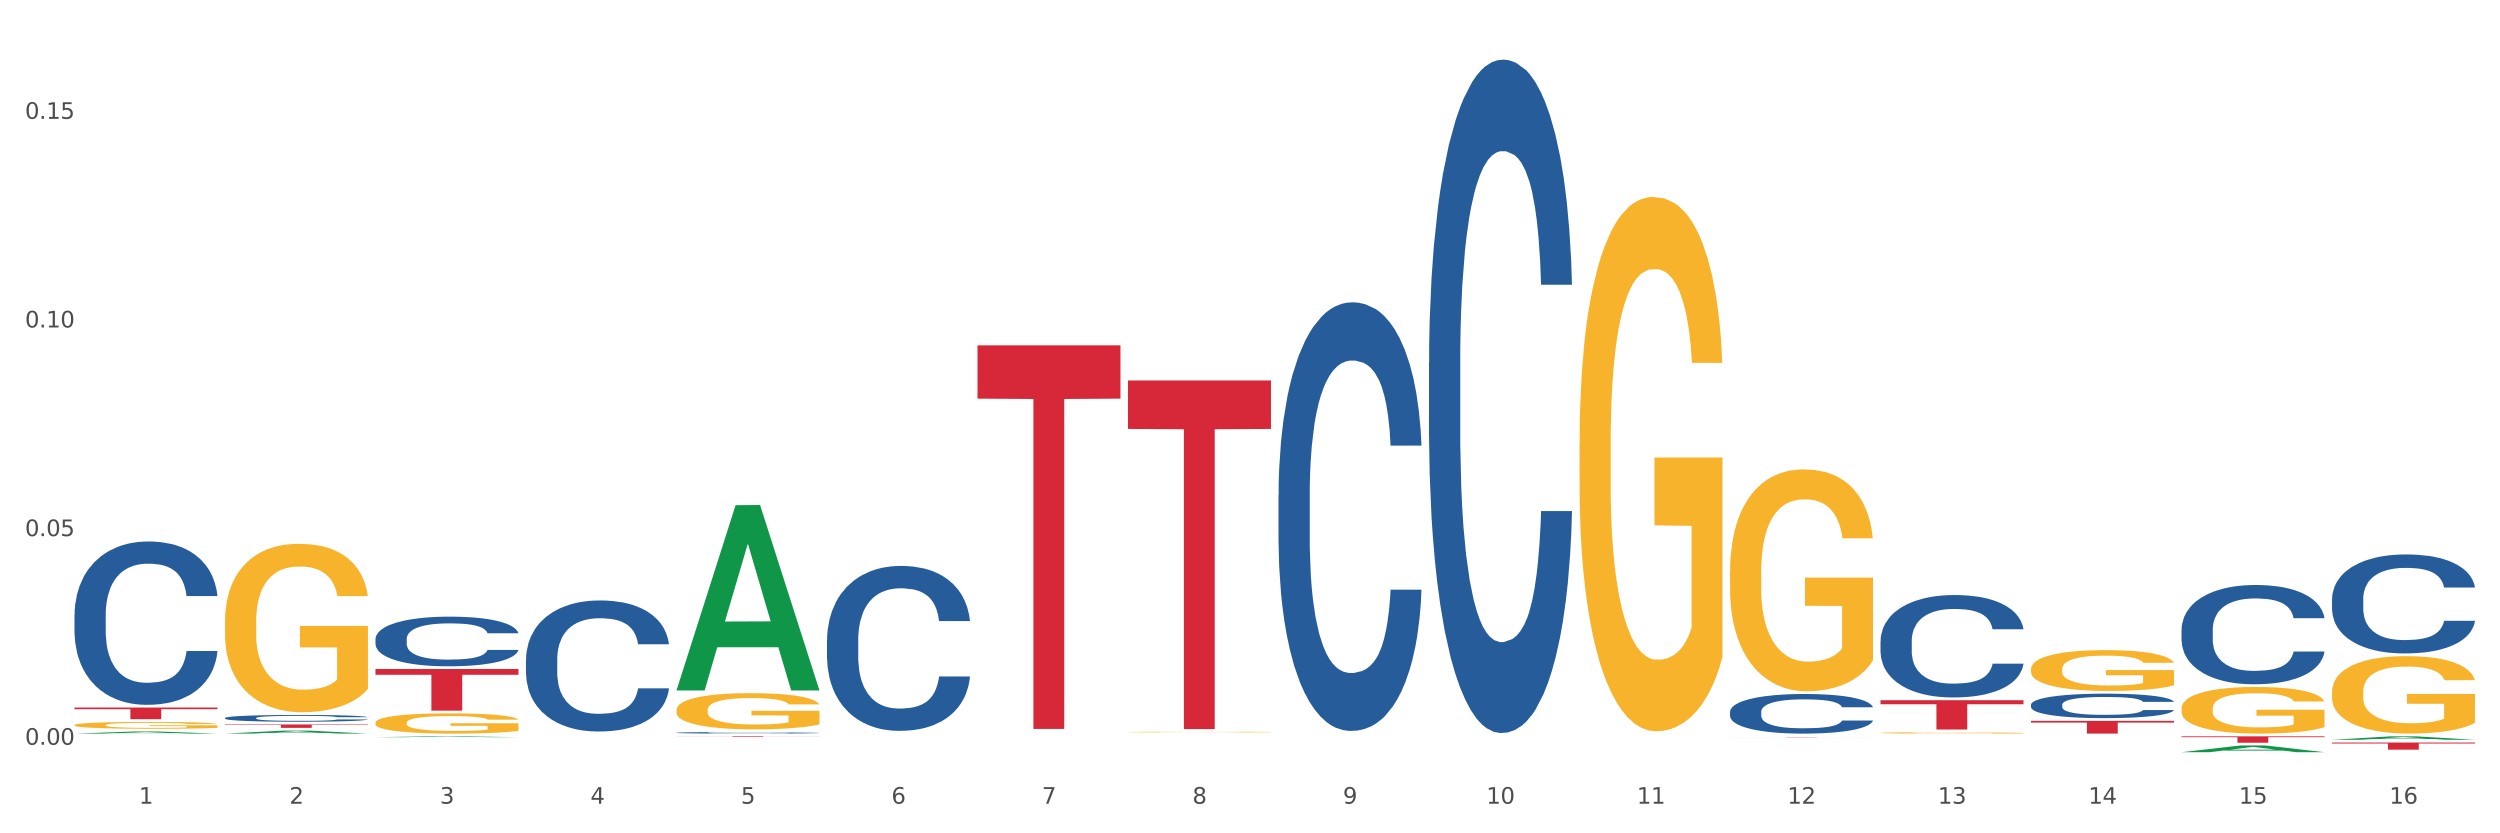 <?xml version="1.0" encoding="utf-8" standalone="no"?>
<!DOCTYPE svg PUBLIC "-//W3C//DTD SVG 1.1//EN"
  "http://www.w3.org/Graphics/SVG/1.1/DTD/svg11.dtd">
<svg xmlns:xlink="http://www.w3.org/1999/xlink" width="1080pt" height="360pt" viewBox="0 0 1080 360" xmlns="http://www.w3.org/2000/svg" version="1.1">
 <rect x="0" y="0" width="1080" height="360" fill="#333333" stroke="none"/>
 <defs>
  <style type="text/css">*{stroke-linejoin: round; stroke-linecap: butt}</style>
 </defs>
 <g id="figure_1">
  <g id="patch_1">
   <path d="M 0 360 
L 1080 360 
L 1080 0 
L 0 0 
z
" style="fill: #ffffff; stroke: #ffffff; stroke-linejoin: miter"/>
  </g>
  <g id="axes_1">
   <g id="matplotlib.axis_1">
    <g id="xtick_1">
     <g id="text_1">
      <!-- 1 -->
      <g style="fill: #4d4d4d" transform="translate(60.004 347.204) scale(0.096 -0.096)">
       <defs>
        <path id="DejaVuSans-31" d="M 794 531 
L 1825 531 
L 1825 4091 
L 703 3866 
L 703 4441 
L 1819 4666 
L 2450 4666 
L 2450 531 
L 3481 531 
L 3481 0 
L 794 0 
L 794 531 
z
" transform="scale(0.016)"/>
       </defs>
       <use xlink:href="#DejaVuSans-31"/>
      </g>
     </g>
    </g>
    <g id="xtick_2">
     <g id="text_2">
      <!-- 2 -->
      <g style="fill: #4d4d4d" transform="translate(125.021 347.204) scale(0.096 -0.096)">
       <defs>
        <path id="DejaVuSans-32" d="M 1228 531 
L 3431 531 
L 3431 0 
L 469 0 
L 469 531 
Q 828 903 1448 1529 
Q 2069 2156 2228 2338 
Q 2531 2678 2651 2914 
Q 2772 3150 2772 3378 
Q 2772 3750 2511 3984 
Q 2250 4219 1831 4219 
Q 1534 4219 1204 4116 
Q 875 4013 500 3803 
L 500 4441 
Q 881 4594 1212 4672 
Q 1544 4750 1819 4750 
Q 2544 4750 2975 4387 
Q 3406 4025 3406 3419 
Q 3406 3131 3298 2873 
Q 3191 2616 2906 2266 
Q 2828 2175 2409 1742 
Q 1991 1309 1228 531 
z
" transform="scale(0.016)"/>
       </defs>
       <use xlink:href="#DejaVuSans-32"/>
      </g>
     </g>
    </g>
    <g id="xtick_3">
     <g id="text_3">
      <!-- 3 -->
      <g style="fill: #4d4d4d" transform="translate(190.039 347.204) scale(0.096 -0.096)">
       <defs>
        <path id="DejaVuSans-33" d="M 2597 2516 
Q 3050 2419 3304 2112 
Q 3559 1806 3559 1356 
Q 3559 666 3084 287 
Q 2609 -91 1734 -91 
Q 1441 -91 1130 -33 
Q 819 25 488 141 
L 488 750 
Q 750 597 1062 519 
Q 1375 441 1716 441 
Q 2309 441 2620 675 
Q 2931 909 2931 1356 
Q 2931 1769 2642 2001 
Q 2353 2234 1838 2234 
L 1294 2234 
L 1294 2753 
L 1863 2753 
Q 2328 2753 2575 2939 
Q 2822 3125 2822 3475 
Q 2822 3834 2567 4026 
Q 2313 4219 1838 4219 
Q 1578 4219 1281 4162 
Q 984 4106 628 3988 
L 628 4550 
Q 988 4650 1302 4700 
Q 1616 4750 1894 4750 
Q 2613 4750 3031 4423 
Q 3450 4097 3450 3541 
Q 3450 3153 3228 2886 
Q 3006 2619 2597 2516 
z
" transform="scale(0.016)"/>
       </defs>
       <use xlink:href="#DejaVuSans-33"/>
      </g>
     </g>
    </g>
    <g id="xtick_4">
     <g id="text_4">
      <!-- 4 -->
      <g style="fill: #4d4d4d" transform="translate(255.056 347.204) scale(0.096 -0.096)">
       <defs>
        <path id="DejaVuSans-34" d="M 2419 4116 
L 825 1625 
L 2419 1625 
L 2419 4116 
z
M 2253 4666 
L 3047 4666 
L 3047 1625 
L 3713 1625 
L 3713 1100 
L 3047 1100 
L 3047 0 
L 2419 0 
L 2419 1100 
L 313 1100 
L 313 1709 
L 2253 4666 
z
" transform="scale(0.016)"/>
       </defs>
       <use xlink:href="#DejaVuSans-34"/>
      </g>
     </g>
    </g>
    <g id="xtick_5">
     <g id="text_5">
      <!-- 5 -->
      <g style="fill: #4d4d4d" transform="translate(320.073 347.204) scale(0.096 -0.096)">
       <defs>
        <path id="DejaVuSans-35" d="M 691 4666 
L 3169 4666 
L 3169 4134 
L 1269 4134 
L 1269 2991 
Q 1406 3038 1543 3061 
Q 1681 3084 1819 3084 
Q 2600 3084 3056 2656 
Q 3513 2228 3513 1497 
Q 3513 744 3044 326 
Q 2575 -91 1722 -91 
Q 1428 -91 1123 -41 
Q 819 9 494 109 
L 494 744 
Q 775 591 1075 516 
Q 1375 441 1709 441 
Q 2250 441 2565 725 
Q 2881 1009 2881 1497 
Q 2881 1984 2565 2268 
Q 2250 2553 1709 2553 
Q 1456 2553 1204 2497 
Q 953 2441 691 2322 
L 691 4666 
z
" transform="scale(0.016)"/>
       </defs>
       <use xlink:href="#DejaVuSans-35"/>
      </g>
     </g>
    </g>
    <g id="xtick_6">
     <g id="text_6">
      <!-- 6 -->
      <g style="fill: #4d4d4d" transform="translate(385.09 347.204) scale(0.096 -0.096)">
       <defs>
        <path id="DejaVuSans-36" d="M 2113 2584 
Q 1688 2584 1439 2293 
Q 1191 2003 1191 1497 
Q 1191 994 1439 701 
Q 1688 409 2113 409 
Q 2538 409 2786 701 
Q 3034 994 3034 1497 
Q 3034 2003 2786 2293 
Q 2538 2584 2113 2584 
z
M 3366 4563 
L 3366 3988 
Q 3128 4100 2886 4159 
Q 2644 4219 2406 4219 
Q 1781 4219 1451 3797 
Q 1122 3375 1075 2522 
Q 1259 2794 1537 2939 
Q 1816 3084 2150 3084 
Q 2853 3084 3261 2657 
Q 3669 2231 3669 1497 
Q 3669 778 3244 343 
Q 2819 -91 2113 -91 
Q 1303 -91 875 529 
Q 447 1150 447 2328 
Q 447 3434 972 4092 
Q 1497 4750 2381 4750 
Q 2619 4750 2861 4703 
Q 3103 4656 3366 4563 
z
" transform="scale(0.016)"/>
       </defs>
       <use xlink:href="#DejaVuSans-36"/>
      </g>
     </g>
    </g>
    <g id="xtick_7">
     <g id="text_7">
      <!-- 7 -->
      <g style="fill: #4d4d4d" transform="translate(450.108 347.204) scale(0.096 -0.096)">
       <defs>
        <path id="DejaVuSans-37" d="M 525 4666 
L 3525 4666 
L 3525 4397 
L 1831 0 
L 1172 0 
L 2766 4134 
L 525 4134 
L 525 4666 
z
" transform="scale(0.016)"/>
       </defs>
       <use xlink:href="#DejaVuSans-37"/>
      </g>
     </g>
    </g>
    <g id="xtick_8">
     <g id="text_8">
      <!-- 8 -->
      <g style="fill: #4d4d4d" transform="translate(515.125 347.204) scale(0.096 -0.096)">
       <defs>
        <path id="DejaVuSans-38" d="M 2034 2216 
Q 1584 2216 1326 1975 
Q 1069 1734 1069 1313 
Q 1069 891 1326 650 
Q 1584 409 2034 409 
Q 2484 409 2743 651 
Q 3003 894 3003 1313 
Q 3003 1734 2745 1975 
Q 2488 2216 2034 2216 
z
M 1403 2484 
Q 997 2584 770 2862 
Q 544 3141 544 3541 
Q 544 4100 942 4425 
Q 1341 4750 2034 4750 
Q 2731 4750 3128 4425 
Q 3525 4100 3525 3541 
Q 3525 3141 3298 2862 
Q 3072 2584 2669 2484 
Q 3125 2378 3379 2068 
Q 3634 1759 3634 1313 
Q 3634 634 3220 271 
Q 2806 -91 2034 -91 
Q 1263 -91 848 271 
Q 434 634 434 1313 
Q 434 1759 690 2068 
Q 947 2378 1403 2484 
z
M 1172 3481 
Q 1172 3119 1398 2916 
Q 1625 2713 2034 2713 
Q 2441 2713 2670 2916 
Q 2900 3119 2900 3481 
Q 2900 3844 2670 4047 
Q 2441 4250 2034 4250 
Q 1625 4250 1398 4047 
Q 1172 3844 1172 3481 
z
" transform="scale(0.016)"/>
       </defs>
       <use xlink:href="#DejaVuSans-38"/>
      </g>
     </g>
    </g>
    <g id="xtick_9">
     <g id="text_9">
      <!-- 9 -->
      <g style="fill: #4d4d4d" transform="translate(580.142 347.204) scale(0.096 -0.096)">
       <defs>
        <path id="DejaVuSans-39" d="M 703 97 
L 703 672 
Q 941 559 1184 500 
Q 1428 441 1663 441 
Q 2288 441 2617 861 
Q 2947 1281 2994 2138 
Q 2813 1869 2534 1725 
Q 2256 1581 1919 1581 
Q 1219 1581 811 2004 
Q 403 2428 403 3163 
Q 403 3881 828 4315 
Q 1253 4750 1959 4750 
Q 2769 4750 3195 4129 
Q 3622 3509 3622 2328 
Q 3622 1225 3098 567 
Q 2575 -91 1691 -91 
Q 1453 -91 1209 -44 
Q 966 3 703 97 
z
M 1959 2075 
Q 2384 2075 2632 2365 
Q 2881 2656 2881 3163 
Q 2881 3666 2632 3958 
Q 2384 4250 1959 4250 
Q 1534 4250 1286 3958 
Q 1038 3666 1038 3163 
Q 1038 2656 1286 2365 
Q 1534 2075 1959 2075 
z
" transform="scale(0.016)"/>
       </defs>
       <use xlink:href="#DejaVuSans-39"/>
      </g>
     </g>
    </g>
    <g id="xtick_10">
     <g id="text_10">
      <!-- 10 -->
      <g style="fill: #4d4d4d" transform="translate(642.105 347.204) scale(0.096 -0.096)">
       <defs>
        <path id="DejaVuSans-30" d="M 2034 4250 
Q 1547 4250 1301 3770 
Q 1056 3291 1056 2328 
Q 1056 1369 1301 889 
Q 1547 409 2034 409 
Q 2525 409 2770 889 
Q 3016 1369 3016 2328 
Q 3016 3291 2770 3770 
Q 2525 4250 2034 4250 
z
M 2034 4750 
Q 2819 4750 3233 4129 
Q 3647 3509 3647 2328 
Q 3647 1150 3233 529 
Q 2819 -91 2034 -91 
Q 1250 -91 836 529 
Q 422 1150 422 2328 
Q 422 3509 836 4129 
Q 1250 4750 2034 4750 
z
" transform="scale(0.016)"/>
       </defs>
       <use xlink:href="#DejaVuSans-31"/>
       <use xlink:href="#DejaVuSans-30" transform="translate(63.623 0)"/>
      </g>
     </g>
    </g>
    <g id="xtick_11">
     <g id="text_11">
      <!-- 11 -->
      <g style="fill: #4d4d4d" transform="translate(707.123 347.204) scale(0.096 -0.096)">
       <use xlink:href="#DejaVuSans-31"/>
       <use xlink:href="#DejaVuSans-31" transform="translate(63.623 0)"/>
      </g>
     </g>
    </g>
    <g id="xtick_12">
     <g id="text_12">
      <!-- 12 -->
      <g style="fill: #4d4d4d" transform="translate(772.14 347.204) scale(0.096 -0.096)">
       <use xlink:href="#DejaVuSans-31"/>
       <use xlink:href="#DejaVuSans-32" transform="translate(63.623 0)"/>
      </g>
     </g>
    </g>
    <g id="xtick_13">
     <g id="text_13">
      <!-- 13 -->
      <g style="fill: #4d4d4d" transform="translate(837.157 347.204) scale(0.096 -0.096)">
       <use xlink:href="#DejaVuSans-31"/>
       <use xlink:href="#DejaVuSans-33" transform="translate(63.623 0)"/>
      </g>
     </g>
    </g>
    <g id="xtick_14">
     <g id="text_14">
      <!-- 14 -->
      <g style="fill: #4d4d4d" transform="translate(902.174 347.204) scale(0.096 -0.096)">
       <use xlink:href="#DejaVuSans-31"/>
       <use xlink:href="#DejaVuSans-34" transform="translate(63.623 0)"/>
      </g>
     </g>
    </g>
    <g id="xtick_15">
     <g id="text_15">
      <!-- 15 -->
      <g style="fill: #4d4d4d" transform="translate(967.192 347.204) scale(0.096 -0.096)">
       <use xlink:href="#DejaVuSans-31"/>
       <use xlink:href="#DejaVuSans-35" transform="translate(63.623 0)"/>
      </g>
     </g>
    </g>
    <g id="xtick_16">
     <g id="text_16">
      <!-- 16 -->
      <g style="fill: #4d4d4d" transform="translate(1032.209 347.204) scale(0.096 -0.096)">
       <use xlink:href="#DejaVuSans-31"/>
       <use xlink:href="#DejaVuSans-36" transform="translate(63.623 0)"/>
      </g>
     </g>
    </g>
    <g id="xtick_17"/>
    <g id="xtick_18"/>
    <g id="xtick_19"/>
    <g id="xtick_20"/>
    <g id="xtick_21"/>
    <g id="xtick_22"/>
    <g id="xtick_23"/>
    <g id="xtick_24"/>
    <g id="xtick_25"/>
    <g id="xtick_26"/>
    <g id="xtick_27"/>
    <g id="xtick_28"/>
    <g id="xtick_29"/>
    <g id="xtick_30"/>
    <g id="xtick_31"/>
   </g>
   <g id="matplotlib.axis_2">
    <g id="ytick_1">
     <g id="text_17">
      <!-- 0.00 -->
      <g style="fill: #4d4d4d" transform="translate(10.8 321.736) scale(0.096 -0.096)">
       <defs>
        <path id="DejaVuSans-2e" d="M 684 794 
L 1344 794 
L 1344 0 
L 684 0 
L 684 794 
z
" transform="scale(0.016)"/>
       </defs>
       <use xlink:href="#DejaVuSans-30"/>
       <use xlink:href="#DejaVuSans-2e" transform="translate(63.623 0)"/>
       <use xlink:href="#DejaVuSans-30" transform="translate(95.41 0)"/>
       <use xlink:href="#DejaVuSans-30" transform="translate(159.033 0)"/>
      </g>
     </g>
    </g>
    <g id="ytick_2">
     <g id="text_18">
      <!-- 0.05 -->
      <g style="fill: #4d4d4d" transform="translate(10.8 231.603) scale(0.096 -0.096)">
       <use xlink:href="#DejaVuSans-30"/>
       <use xlink:href="#DejaVuSans-2e" transform="translate(63.623 0)"/>
       <use xlink:href="#DejaVuSans-30" transform="translate(95.41 0)"/>
       <use xlink:href="#DejaVuSans-35" transform="translate(159.033 0)"/>
      </g>
     </g>
    </g>
    <g id="ytick_3">
     <g id="text_19">
      <!-- 0.10 -->
      <g style="fill: #4d4d4d" transform="translate(10.8 141.47) scale(0.096 -0.096)">
       <use xlink:href="#DejaVuSans-30"/>
       <use xlink:href="#DejaVuSans-2e" transform="translate(63.623 0)"/>
       <use xlink:href="#DejaVuSans-31" transform="translate(95.41 0)"/>
       <use xlink:href="#DejaVuSans-30" transform="translate(159.033 0)"/>
      </g>
     </g>
    </g>
    <g id="ytick_4">
     <g id="text_20">
      <!-- 0.15 -->
      <g style="fill: #4d4d4d" transform="translate(10.8 51.337) scale(0.096 -0.096)">
       <use xlink:href="#DejaVuSans-30"/>
       <use xlink:href="#DejaVuSans-2e" transform="translate(63.623 0)"/>
       <use xlink:href="#DejaVuSans-31" transform="translate(95.41 0)"/>
       <use xlink:href="#DejaVuSans-35" transform="translate(159.033 0)"/>
      </g>
     </g>
    </g>
    <g id="ytick_5"/>
    <g id="ytick_6"/>
    <g id="ytick_7"/>
   </g>
   <g id="PolyCollection_1">
    <path d="M 32.175 316.918 
L 32.239 316.917 
L 57.709 316.006 
L 68.28 316.005 
L 93.941 316.92 
L 81.715 316.92 
L 76.176 316.707 
L 49.877 316.707 
L 49.686 316.71 
L 44.337 316.92 
L 32.175 316.92 
L 32.175 316.918 
L 53.188 316.58 
L 72.864 316.579 
L 63.122 316.2 
L 62.995 316.198 
L 62.867 316.201 
L 53.125 316.579 
L 53.188 316.58 
L 32.175 316.918 
z
" clip-path="url(#p43ef1f017a)" style="fill: #109648"/>
    <path d="M 97.192 316.917 
L 97.256 316.916 
L 122.727 315.609 
L 133.297 315.608 
L 158.959 316.92 
L 146.733 316.92 
L 141.193 316.614 
L 114.894 316.614 
L 114.703 316.619 
L 109.354 316.92 
L 97.192 316.92 
L 97.192 316.917 
L 118.206 316.432 
L 137.882 316.431 
L 128.139 315.887 
L 128.012 315.885 
L 127.884 315.889 
L 118.142 316.431 
L 118.206 316.432 
L 97.192 316.917 
z
" clip-path="url(#p43ef1f017a)" style="fill: #109648"/>
    <path d="M 162.209 318.465 
L 162.273 318.464 
L 187.744 318.089 
L 198.314 318.089 
L 223.976 318.466 
L 211.75 318.466 
L 206.21 318.378 
L 179.912 318.378 
L 179.721 318.379 
L 174.372 318.466 
L 162.209 318.466 
L 162.209 318.465 
L 183.223 318.326 
L 202.899 318.325 
L 193.156 318.169 
L 193.029 318.169 
L 192.902 318.17 
L 183.159 318.325 
L 183.223 318.326 
L 162.209 318.465 
z
" clip-path="url(#p43ef1f017a)" style="fill: #109648"/>
    <path d="M 292.244 298.141 
L 292.308 298.066 
L 317.778 218.241 
L 328.349 218.165 
L 354.01 298.291 
L 341.784 298.291 
L 336.245 279.633 
L 309.946 279.633 
L 309.755 279.934 
L 304.406 298.291 
L 292.244 298.291 
L 292.244 298.141 
L 313.257 268.498 
L 332.933 268.423 
L 323.191 235.244 
L 323.063 235.093 
L 322.936 235.319 
L 313.194 268.423 
L 313.257 268.498 
L 292.244 298.141 
z
" clip-path="url(#p43ef1f017a)" style="fill: #109648"/>
    <path d="M 942.416 324.944 
L 942.48 324.941 
L 967.951 322.033 
L 978.521 322.03 
L 1004.183 324.95 
L 991.957 324.95 
L 986.417 324.27 
L 960.118 324.27 
L 959.927 324.281 
L 954.579 324.95 
L 942.416 324.95 
L 942.416 324.944 
L 963.43 323.864 
L 983.106 323.861 
L 973.363 322.652 
L 973.236 322.647 
L 973.109 322.655 
L 963.366 323.861 
L 963.43 323.864 
L 942.416 324.944 
z
" clip-path="url(#p43ef1f017a)" style="fill: #109648"/>
    <path d="M 1007.434 319.594 
L 1007.497 319.592 
L 1032.968 318.09 
L 1043.538 318.089 
L 1069.2 319.596 
L 1056.974 319.596 
L 1051.434 319.245 
L 1025.136 319.245 
L 1024.945 319.251 
L 1019.596 319.596 
L 1007.434 319.596 
L 1007.434 319.594 
L 1028.447 319.036 
L 1048.123 319.035 
L 1038.38 318.41 
L 1038.253 318.407 
L 1038.126 318.412 
L 1028.383 319.035 
L 1028.447 319.036 
L 1007.434 319.594 
z
" clip-path="url(#p43ef1f017a)" style="fill: #109648"/>
    <path d="M 1007.434 320.766 
L 1069.2 320.766 
L 1069.2 321.194 
L 1044.903 321.197 
L 1044.903 323.846 
L 1031.584 323.846 
L 1031.584 321.197 
L 1007.434 321.194 
L 1007.434 320.769 
L 1007.434 320.766 
z
" clip-path="url(#p43ef1f017a)" style="fill: #d62839"/>
    <path d="M 942.416 318.089 
L 1004.183 318.089 
L 1004.183 318.474 
L 979.886 318.477 
L 979.886 320.861 
L 966.567 320.861 
L 966.567 318.477 
L 942.416 318.474 
L 942.416 318.092 
L 942.416 318.089 
z
" clip-path="url(#p43ef1f017a)" style="fill: #d62839"/>
    <path d="M 617.33 156.474 
L 617.403 156.208 
L 617.403 148.769 
L 617.622 138.674 
L 618.425 120.076 
L 619.447 105.995 
L 621.2 89.523 
L 622.149 82.615 
L 623.39 74.91 
L 625.945 62.423 
L 628.866 51.796 
L 630.91 45.951 
L 632.443 42.232 
L 635.875 35.59 
L 637.846 32.667 
L 639.89 30.276 
L 641.642 28.682 
L 644.563 26.822 
L 646.899 26.025 
L 649.601 25.759 
L 651.864 26.025 
L 654.857 27.088 
L 659.238 30.276 
L 660.917 32.136 
L 663.18 35.324 
L 665.517 39.575 
L 667.415 43.826 
L 669.605 49.936 
L 671.869 57.907 
L 674.059 68.003 
L 675.592 77.301 
L 676.833 87.132 
L 677.928 99.087 
L 678.732 112.106 
L 679.097 122.998 
L 665.736 122.998 
L 665.371 113.168 
L 664.641 102.541 
L 663.91 95.368 
L 663.107 89.523 
L 661.866 82.881 
L 660.771 78.63 
L 658.946 73.582 
L 657.267 70.394 
L 655.879 68.534 
L 654.2 66.94 
L 650.623 65.346 
L 648.067 65.346 
L 646.461 65.877 
L 644.49 67.206 
L 642.811 69.065 
L 640.839 72.254 
L 639.306 75.707 
L 637.773 80.224 
L 636.897 83.412 
L 635.583 89.257 
L 634.707 94.039 
L 633.538 102.275 
L 632.881 108.12 
L 631.713 123.264 
L 631.202 134.423 
L 630.983 142.127 
L 630.837 150.629 
L 630.837 192.075 
L 631.275 210.673 
L 631.64 218.643 
L 632.224 227.676 
L 633.319 239.366 
L 634.926 250.791 
L 636.605 259.027 
L 637.992 264.075 
L 639.306 267.794 
L 640.62 270.717 
L 642.227 273.373 
L 643.541 274.967 
L 645.512 276.562 
L 647.848 277.359 
L 649.674 277.359 
L 653.397 276.03 
L 655.076 274.702 
L 656.683 272.842 
L 658.435 269.92 
L 659.822 266.731 
L 660.625 264.34 
L 661.939 259.292 
L 662.961 253.979 
L 663.837 247.868 
L 664.422 242.554 
L 665.079 234.584 
L 665.59 225.551 
L 665.736 220.769 
L 679.097 220.769 
L 678.805 230.333 
L 678.293 239.632 
L 677.271 252.119 
L 676.468 259.292 
L 675.227 268.06 
L 673.913 275.499 
L 672.088 283.735 
L 670.408 289.846 
L 668.656 295.159 
L 666.758 299.941 
L 663.326 306.583 
L 662.085 308.443 
L 659.457 311.631 
L 657.413 313.491 
L 654.419 315.351 
L 651.353 316.414 
L 648.14 316.679 
L 645.293 316.148 
L 642.154 314.554 
L 640.182 312.96 
L 637.992 310.569 
L 635.437 306.849 
L 633.027 302.332 
L 630.764 297.019 
L 628.647 290.908 
L 626.675 284.001 
L 624.12 272.576 
L 622.222 261.418 
L 620.835 251.056 
L 619.886 242.289 
L 618.936 231.13 
L 618.425 223.425 
L 617.622 204.828 
L 617.33 187.559 
L 617.33 156.474 
z
" clip-path="url(#p43ef1f017a)" style="fill: #255c99"/>
    <path d="M 32.175 265.628 
L 32.248 265.564 
L 32.248 263.759 
L 32.467 261.31 
L 33.27 256.799 
L 34.292 253.383 
L 36.045 249.387 
L 36.994 247.712 
L 38.235 245.843 
L 40.79 242.813 
L 43.711 240.235 
L 45.755 238.818 
L 47.288 237.915 
L 50.72 236.304 
L 52.691 235.595 
L 54.735 235.015 
L 56.487 234.628 
L 59.408 234.177 
L 61.744 233.984 
L 64.445 233.919 
L 66.709 233.984 
L 69.702 234.242 
L 74.083 235.015 
L 75.762 235.466 
L 78.025 236.24 
L 80.362 237.271 
L 82.26 238.302 
L 84.45 239.784 
L 86.713 241.718 
L 88.904 244.167 
L 90.437 246.423 
L 91.678 248.807 
L 92.773 251.707 
L 93.576 254.865 
L 93.941 257.508 
L 80.581 257.508 
L 80.216 255.123 
L 79.485 252.545 
L 78.755 250.805 
L 77.952 249.387 
L 76.711 247.776 
L 75.616 246.745 
L 73.791 245.52 
L 72.111 244.747 
L 70.724 244.296 
L 69.045 243.909 
L 65.468 243.522 
L 62.912 243.522 
L 61.306 243.651 
L 59.335 243.973 
L 57.655 244.425 
L 55.684 245.198 
L 54.151 246.036 
L 52.618 247.131 
L 51.742 247.905 
L 50.427 249.323 
L 49.551 250.483 
L 48.383 252.481 
L 47.726 253.899 
L 46.558 257.572 
L 46.047 260.279 
L 45.828 262.148 
L 45.682 264.21 
L 45.682 274.264 
L 46.12 278.776 
L 46.485 280.709 
L 47.069 282.901 
L 48.164 285.736 
L 49.77 288.508 
L 51.45 290.506 
L 52.837 291.73 
L 54.151 292.632 
L 55.465 293.341 
L 57.071 293.986 
L 58.386 294.373 
L 60.357 294.759 
L 62.693 294.953 
L 64.518 294.953 
L 68.242 294.63 
L 69.921 294.308 
L 71.527 293.857 
L 73.28 293.148 
L 74.667 292.375 
L 75.47 291.795 
L 76.784 290.57 
L 77.806 289.281 
L 78.682 287.799 
L 79.266 286.51 
L 79.923 284.576 
L 80.435 282.385 
L 80.581 281.225 
L 93.941 281.225 
L 93.649 283.545 
L 93.138 285.801 
L 92.116 288.83 
L 91.313 290.57 
L 90.072 292.697 
L 88.758 294.501 
L 86.932 296.499 
L 85.253 297.982 
L 83.501 299.271 
L 81.603 300.431 
L 78.171 302.042 
L 76.93 302.493 
L 74.302 303.267 
L 72.257 303.718 
L 69.264 304.169 
L 66.198 304.427 
L 62.985 304.491 
L 60.138 304.362 
L 56.998 303.975 
L 55.027 303.589 
L 52.837 303.009 
L 50.281 302.106 
L 47.872 301.011 
L 45.609 299.722 
L 43.492 298.24 
L 41.52 296.564 
L 38.965 293.793 
L 37.067 291.086 
L 35.679 288.572 
L 34.73 286.445 
L 33.781 283.738 
L 33.27 281.869 
L 32.467 277.358 
L 32.175 273.169 
L 32.175 265.628 
z
" clip-path="url(#p43ef1f017a)" style="fill: #255c99"/>
    <path d="M 162.209 276.029 
L 162.282 276.009 
L 162.282 275.461 
L 162.502 274.717 
L 163.305 273.345 
L 164.327 272.307 
L 166.079 271.093 
L 167.028 270.584 
L 168.269 270.016 
L 170.825 269.095 
L 173.745 268.311 
L 175.789 267.881 
L 177.323 267.606 
L 180.754 267.117 
L 182.725 266.901 
L 184.77 266.725 
L 186.522 266.607 
L 189.442 266.47 
L 191.778 266.411 
L 194.48 266.392 
L 196.743 266.411 
L 199.737 266.49 
L 204.117 266.725 
L 205.796 266.862 
L 208.06 267.097 
L 210.396 267.41 
L 212.294 267.724 
L 214.485 268.174 
L 216.748 268.762 
L 218.938 269.506 
L 220.471 270.192 
L 221.713 270.917 
L 222.808 271.798 
L 223.611 272.758 
L 223.976 273.561 
L 210.615 273.561 
L 210.25 272.836 
L 209.52 272.053 
L 208.79 271.524 
L 207.987 271.093 
L 206.746 270.603 
L 205.65 270.29 
L 203.825 269.918 
L 202.146 269.683 
L 200.759 269.545 
L 199.079 269.428 
L 195.502 269.31 
L 192.947 269.31 
L 191.34 269.35 
L 189.369 269.448 
L 187.69 269.585 
L 185.719 269.82 
L 184.185 270.074 
L 182.652 270.407 
L 181.776 270.642 
L 180.462 271.073 
L 179.586 271.426 
L 178.418 272.033 
L 177.761 272.464 
L 176.592 273.58 
L 176.081 274.403 
L 175.862 274.971 
L 175.716 275.598 
L 175.716 278.654 
L 176.154 280.025 
L 176.519 280.612 
L 177.104 281.278 
L 178.199 282.14 
L 179.805 282.982 
L 181.484 283.59 
L 182.871 283.962 
L 184.185 284.236 
L 185.5 284.452 
L 187.106 284.647 
L 188.42 284.765 
L 190.391 284.882 
L 192.728 284.941 
L 194.553 284.941 
L 198.276 284.843 
L 199.956 284.745 
L 201.562 284.608 
L 203.314 284.393 
L 204.701 284.158 
L 205.504 283.981 
L 206.819 283.609 
L 207.841 283.217 
L 208.717 282.767 
L 209.301 282.375 
L 209.958 281.788 
L 210.469 281.122 
L 210.615 280.769 
L 223.976 280.769 
L 223.684 281.474 
L 223.173 282.16 
L 222.151 283.08 
L 221.348 283.609 
L 220.106 284.256 
L 218.792 284.804 
L 216.967 285.411 
L 215.288 285.862 
L 213.535 286.254 
L 211.637 286.606 
L 208.206 287.096 
L 206.965 287.233 
L 204.336 287.468 
L 202.292 287.605 
L 199.299 287.742 
L 196.232 287.821 
L 193.02 287.84 
L 190.172 287.801 
L 187.033 287.683 
L 185.062 287.566 
L 182.871 287.39 
L 180.316 287.115 
L 177.907 286.782 
L 175.643 286.391 
L 173.526 285.94 
L 171.555 285.431 
L 168.999 284.589 
L 167.101 283.766 
L 165.714 283.002 
L 164.765 282.356 
L 163.816 281.533 
L 163.305 280.965 
L 162.502 279.594 
L 162.209 278.321 
L 162.209 276.029 
z
" clip-path="url(#p43ef1f017a)" style="fill: #255c99"/>
    <path d="M 97.192 310.175 
L 97.265 310.172 
L 97.265 310.097 
L 97.484 309.995 
L 98.287 309.808 
L 99.31 309.666 
L 101.062 309.499 
L 102.011 309.43 
L 103.252 309.352 
L 105.807 309.226 
L 108.728 309.119 
L 110.772 309.06 
L 112.305 309.022 
L 115.737 308.955 
L 117.708 308.926 
L 119.752 308.902 
L 121.505 308.886 
L 124.425 308.867 
L 126.761 308.859 
L 129.463 308.856 
L 131.726 308.859 
L 134.719 308.87 
L 139.1 308.902 
L 140.779 308.921 
L 143.042 308.953 
L 145.379 308.996 
L 147.277 309.038 
L 149.467 309.1 
L 151.731 309.18 
L 153.921 309.282 
L 155.454 309.376 
L 156.695 309.475 
L 157.79 309.596 
L 158.594 309.727 
L 158.959 309.837 
L 145.598 309.837 
L 145.233 309.738 
L 144.503 309.631 
L 143.773 309.558 
L 142.969 309.499 
L 141.728 309.432 
L 140.633 309.39 
L 138.808 309.339 
L 137.129 309.306 
L 135.741 309.288 
L 134.062 309.272 
L 130.485 309.256 
L 127.929 309.256 
L 126.323 309.261 
L 124.352 309.274 
L 122.673 309.293 
L 120.701 309.325 
L 119.168 309.36 
L 117.635 309.406 
L 116.759 309.438 
L 115.445 309.497 
L 114.569 309.545 
L 113.4 309.628 
L 112.743 309.687 
L 111.575 309.84 
L 111.064 309.952 
L 110.845 310.03 
L 110.699 310.116 
L 110.699 310.534 
L 111.137 310.721 
L 111.502 310.802 
L 112.086 310.893 
L 113.181 311.011 
L 114.788 311.126 
L 116.467 311.209 
L 117.854 311.26 
L 119.168 311.298 
L 120.482 311.327 
L 122.089 311.354 
L 123.403 311.37 
L 125.374 311.386 
L 127.71 311.394 
L 129.536 311.394 
L 133.259 311.381 
L 134.938 311.367 
L 136.545 311.349 
L 138.297 311.319 
L 139.684 311.287 
L 140.487 311.263 
L 141.801 311.212 
L 142.823 311.158 
L 143.7 311.097 
L 144.284 311.043 
L 144.941 310.963 
L 145.452 310.872 
L 145.598 310.823 
L 158.959 310.823 
L 158.667 310.92 
L 158.156 311.014 
L 157.133 311.14 
L 156.33 311.212 
L 155.089 311.3 
L 153.775 311.375 
L 151.95 311.459 
L 150.27 311.52 
L 148.518 311.574 
L 146.62 311.622 
L 143.188 311.689 
L 141.947 311.708 
L 139.319 311.74 
L 137.275 311.759 
L 134.281 311.777 
L 131.215 311.788 
L 128.002 311.791 
L 125.155 311.785 
L 122.016 311.769 
L 120.044 311.753 
L 117.854 311.729 
L 115.299 311.692 
L 112.889 311.646 
L 110.626 311.593 
L 108.509 311.531 
L 106.538 311.461 
L 103.982 311.346 
L 102.084 311.233 
L 100.697 311.129 
L 99.748 311.04 
L 98.798 310.928 
L 98.287 310.85 
L 97.484 310.663 
L 97.192 310.488 
L 97.192 310.175 
z
" clip-path="url(#p43ef1f017a)" style="fill: #255c99"/>
    <path d="M 357.261 276.491 
L 357.334 276.426 
L 357.334 274.604 
L 357.553 272.131 
L 358.356 267.576 
L 359.378 264.127 
L 361.131 260.092 
L 362.08 258.4 
L 363.321 256.513 
L 365.876 253.455 
L 368.797 250.852 
L 370.841 249.42 
L 372.374 248.509 
L 375.806 246.882 
L 377.777 246.166 
L 379.821 245.581 
L 381.574 245.19 
L 384.494 244.735 
L 386.83 244.54 
L 389.532 244.474 
L 391.795 244.54 
L 394.788 244.8 
L 399.169 245.581 
L 400.848 246.036 
L 403.111 246.817 
L 405.448 247.858 
L 407.346 248.9 
L 409.536 250.396 
L 411.8 252.348 
L 413.99 254.821 
L 415.523 257.099 
L 416.764 259.507 
L 417.859 262.435 
L 418.663 265.624 
L 419.028 268.292 
L 405.667 268.292 
L 405.302 265.884 
L 404.572 263.281 
L 403.842 261.524 
L 403.038 260.092 
L 401.797 258.465 
L 400.702 257.424 
L 398.877 256.188 
L 397.198 255.407 
L 395.81 254.951 
L 394.131 254.561 
L 390.554 254.171 
L 387.998 254.171 
L 386.392 254.301 
L 384.421 254.626 
L 382.742 255.082 
L 380.77 255.862 
L 379.237 256.708 
L 377.704 257.815 
L 376.828 258.596 
L 375.514 260.027 
L 374.638 261.199 
L 373.469 263.216 
L 372.812 264.648 
L 371.644 268.357 
L 371.133 271.09 
L 370.914 272.977 
L 370.768 275.059 
L 370.768 285.211 
L 371.206 289.766 
L 371.571 291.718 
L 372.155 293.931 
L 373.25 296.794 
L 374.857 299.592 
L 376.536 301.61 
L 377.923 302.846 
L 379.237 303.757 
L 380.551 304.473 
L 382.158 305.124 
L 383.472 305.514 
L 385.443 305.905 
L 387.779 306.1 
L 389.605 306.1 
L 393.328 305.774 
L 395.007 305.449 
L 396.614 304.994 
L 398.366 304.278 
L 399.753 303.497 
L 400.556 302.911 
L 401.87 301.675 
L 402.892 300.373 
L 403.769 298.877 
L 404.353 297.575 
L 405.01 295.623 
L 405.521 293.41 
L 405.667 292.239 
L 419.028 292.239 
L 418.736 294.582 
L 418.224 296.859 
L 417.202 299.918 
L 416.399 301.675 
L 415.158 303.822 
L 413.844 305.644 
L 412.019 307.662 
L 410.339 309.158 
L 408.587 310.46 
L 406.689 311.631 
L 403.257 313.258 
L 402.016 313.714 
L 399.388 314.494 
L 397.344 314.95 
L 394.35 315.405 
L 391.284 315.666 
L 388.071 315.731 
L 385.224 315.601 
L 382.085 315.21 
L 380.113 314.82 
L 377.923 314.234 
L 375.368 313.323 
L 372.958 312.217 
L 370.695 310.915 
L 368.578 309.419 
L 366.606 307.727 
L 364.051 304.929 
L 362.153 302.195 
L 360.766 299.657 
L 359.817 297.51 
L 358.867 294.777 
L 358.356 292.89 
L 357.553 288.335 
L 357.261 284.105 
L 357.261 276.491 
z
" clip-path="url(#p43ef1f017a)" style="fill: #255c99"/>
    <path d="M 292.244 316.548 
L 292.317 316.547 
L 292.317 316.53 
L 292.536 316.507 
L 293.339 316.463 
L 294.361 316.431 
L 296.113 316.392 
L 297.063 316.376 
L 298.304 316.359 
L 300.859 316.33 
L 303.78 316.305 
L 305.824 316.291 
L 307.357 316.283 
L 310.788 316.267 
L 312.76 316.261 
L 314.804 316.255 
L 316.556 316.251 
L 319.477 316.247 
L 321.813 316.245 
L 324.514 316.245 
L 326.778 316.245 
L 329.771 316.248 
L 334.152 316.255 
L 335.831 316.259 
L 338.094 316.267 
L 340.431 316.277 
L 342.329 316.286 
L 344.519 316.301 
L 346.782 316.319 
L 348.973 316.343 
L 350.506 316.364 
L 351.747 316.387 
L 352.842 316.415 
L 353.645 316.445 
L 354.01 316.47 
L 340.65 316.47 
L 340.284 316.447 
L 339.554 316.423 
L 338.824 316.406 
L 338.021 316.392 
L 336.78 316.377 
L 335.685 316.367 
L 333.86 316.355 
L 332.18 316.348 
L 330.793 316.344 
L 329.114 316.34 
L 325.536 316.336 
L 322.981 316.336 
L 321.375 316.338 
L 319.404 316.341 
L 317.724 316.345 
L 315.753 316.352 
L 314.22 316.36 
L 312.687 316.371 
L 311.811 316.378 
L 310.496 316.392 
L 309.62 316.403 
L 308.452 316.422 
L 307.795 316.436 
L 306.627 316.471 
L 306.116 316.497 
L 305.897 316.515 
L 305.751 316.534 
L 305.751 316.63 
L 306.189 316.674 
L 306.554 316.692 
L 307.138 316.713 
L 308.233 316.74 
L 309.839 316.767 
L 311.519 316.786 
L 312.906 316.798 
L 314.22 316.806 
L 315.534 316.813 
L 317.14 316.819 
L 318.455 316.823 
L 320.426 316.827 
L 322.762 316.828 
L 324.587 316.828 
L 328.311 316.825 
L 329.99 316.822 
L 331.596 316.818 
L 333.349 316.811 
L 334.736 316.804 
L 335.539 316.798 
L 336.853 316.786 
L 337.875 316.774 
L 338.751 316.76 
L 339.335 316.748 
L 339.992 316.729 
L 340.504 316.708 
L 340.65 316.697 
L 354.01 316.697 
L 353.718 316.719 
L 353.207 316.741 
L 352.185 316.77 
L 351.382 316.786 
L 350.141 316.807 
L 348.827 316.824 
L 347.001 316.843 
L 345.322 316.857 
L 343.57 316.87 
L 341.672 316.881 
L 338.24 316.896 
L 336.999 316.901 
L 334.371 316.908 
L 332.326 316.912 
L 329.333 316.917 
L 326.267 316.919 
L 323.054 316.92 
L 320.207 316.918 
L 317.067 316.915 
L 315.096 316.911 
L 312.906 316.905 
L 310.35 316.897 
L 307.941 316.886 
L 305.678 316.874 
L 303.561 316.86 
L 301.589 316.844 
L 299.034 316.817 
L 297.136 316.791 
L 295.748 316.767 
L 294.799 316.747 
L 293.85 316.721 
L 293.339 316.703 
L 292.536 316.66 
L 292.244 316.62 
L 292.244 316.548 
z
" clip-path="url(#p43ef1f017a)" style="fill: #255c99"/>
    <path d="M 552.313 213.797 
L 552.386 213.628 
L 552.386 208.892 
L 552.605 202.466 
L 553.408 190.628 
L 554.43 181.665 
L 556.182 171.179 
L 557.132 166.782 
L 558.373 161.878 
L 560.928 153.93 
L 563.848 147.165 
L 565.893 143.444 
L 567.426 141.077 
L 570.857 136.849 
L 572.829 134.989 
L 574.873 133.466 
L 576.625 132.452 
L 579.546 131.268 
L 581.882 130.761 
L 584.583 130.591 
L 586.847 130.761 
L 589.84 131.437 
L 594.221 133.466 
L 595.9 134.65 
L 598.163 136.68 
L 600.499 139.386 
L 602.398 142.091 
L 604.588 145.981 
L 606.851 151.055 
L 609.042 157.481 
L 610.575 163.4 
L 611.816 169.657 
L 612.911 177.268 
L 613.714 185.554 
L 614.079 192.488 
L 600.718 192.488 
L 600.353 186.231 
L 599.623 179.466 
L 598.893 174.9 
L 598.09 171.179 
L 596.849 166.952 
L 595.754 164.246 
L 593.929 161.032 
L 592.249 159.003 
L 590.862 157.819 
L 589.183 156.805 
L 585.605 155.79 
L 583.05 155.79 
L 581.444 156.128 
L 579.473 156.974 
L 577.793 158.157 
L 575.822 160.187 
L 574.289 162.385 
L 572.756 165.26 
L 571.88 167.29 
L 570.565 171.01 
L 569.689 174.054 
L 568.521 179.297 
L 567.864 183.018 
L 566.696 192.657 
L 566.185 199.76 
L 565.966 204.665 
L 565.82 210.076 
L 565.82 236.459 
L 566.258 248.297 
L 566.623 253.37 
L 567.207 259.12 
L 568.302 266.561 
L 569.908 273.833 
L 571.588 279.076 
L 572.975 282.289 
L 574.289 284.657 
L 575.603 286.517 
L 577.209 288.208 
L 578.523 289.223 
L 580.495 290.238 
L 582.831 290.745 
L 584.656 290.745 
L 588.38 289.899 
L 590.059 289.054 
L 591.665 287.87 
L 593.418 286.01 
L 594.805 283.98 
L 595.608 282.458 
L 596.922 279.245 
L 597.944 275.863 
L 598.82 271.973 
L 599.404 268.591 
L 600.061 263.517 
L 600.572 257.767 
L 600.718 254.723 
L 614.079 254.723 
L 613.787 260.811 
L 613.276 266.73 
L 612.254 274.679 
L 611.451 279.245 
L 610.21 284.826 
L 608.896 289.561 
L 607.07 294.804 
L 605.391 298.693 
L 603.639 302.076 
L 601.741 305.12 
L 598.309 309.348 
L 597.068 310.532 
L 594.44 312.561 
L 592.395 313.745 
L 589.402 314.929 
L 586.336 315.605 
L 583.123 315.774 
L 580.276 315.436 
L 577.136 314.421 
L 575.165 313.407 
L 572.975 311.885 
L 570.419 309.517 
L 568.01 306.642 
L 565.747 303.26 
L 563.629 299.37 
L 561.658 294.973 
L 559.103 287.701 
L 557.205 280.598 
L 555.817 274.002 
L 554.868 268.422 
L 553.919 261.319 
L 553.408 256.414 
L 552.605 244.576 
L 552.313 233.584 
L 552.313 213.797 
z
" clip-path="url(#p43ef1f017a)" style="fill: #255c99"/>
    <path d="M 227.227 284.836 
L 227.3 284.785 
L 227.3 283.337 
L 227.519 281.372 
L 228.322 277.752 
L 229.344 275.012 
L 231.096 271.806 
L 232.045 270.461 
L 233.287 268.962 
L 235.842 266.532 
L 238.762 264.463 
L 240.807 263.326 
L 242.34 262.602 
L 245.771 261.309 
L 247.743 260.74 
L 249.787 260.275 
L 251.539 259.965 
L 254.459 259.603 
L 256.796 259.447 
L 259.497 259.396 
L 261.76 259.447 
L 264.754 259.654 
L 269.134 260.275 
L 270.814 260.637 
L 273.077 261.257 
L 275.413 262.085 
L 277.312 262.912 
L 279.502 264.101 
L 281.765 265.652 
L 283.955 267.617 
L 285.489 269.427 
L 286.73 271.34 
L 287.825 273.667 
L 288.628 276.201 
L 288.993 278.321 
L 275.632 278.321 
L 275.267 276.408 
L 274.537 274.339 
L 273.807 272.943 
L 273.004 271.806 
L 271.763 270.513 
L 270.668 269.686 
L 268.842 268.703 
L 267.163 268.083 
L 265.776 267.721 
L 264.097 267.411 
L 260.519 267.1 
L 257.964 267.1 
L 256.358 267.204 
L 254.386 267.462 
L 252.707 267.824 
L 250.736 268.445 
L 249.203 269.117 
L 247.669 269.996 
L 246.793 270.616 
L 245.479 271.754 
L 244.603 272.685 
L 243.435 274.288 
L 242.778 275.425 
L 241.61 278.373 
L 241.099 280.544 
L 240.88 282.044 
L 240.734 283.699 
L 240.734 291.765 
L 241.172 295.385 
L 241.537 296.936 
L 242.121 298.694 
L 243.216 300.969 
L 244.822 303.193 
L 246.501 304.796 
L 247.889 305.778 
L 249.203 306.502 
L 250.517 307.071 
L 252.123 307.588 
L 253.437 307.898 
L 255.409 308.208 
L 257.745 308.364 
L 259.57 308.364 
L 263.294 308.105 
L 264.973 307.846 
L 266.579 307.484 
L 268.331 306.916 
L 269.718 306.295 
L 270.522 305.83 
L 271.836 304.847 
L 272.858 303.813 
L 273.734 302.624 
L 274.318 301.59 
L 274.975 300.038 
L 275.486 298.28 
L 275.632 297.35 
L 288.993 297.35 
L 288.701 299.211 
L 288.19 301.021 
L 287.168 303.451 
L 286.365 304.847 
L 285.124 306.554 
L 283.809 308.002 
L 281.984 309.605 
L 280.305 310.794 
L 278.553 311.828 
L 276.654 312.759 
L 273.223 314.051 
L 271.982 314.413 
L 269.353 315.034 
L 267.309 315.396 
L 264.316 315.758 
L 261.249 315.965 
L 258.037 316.016 
L 255.19 315.913 
L 252.05 315.603 
L 250.079 315.292 
L 247.889 314.827 
L 245.333 314.103 
L 242.924 313.224 
L 240.661 312.19 
L 238.543 311.001 
L 236.572 309.656 
L 234.017 307.433 
L 232.118 305.261 
L 230.731 303.244 
L 229.782 301.538 
L 228.833 299.366 
L 228.322 297.867 
L 227.519 294.247 
L 227.227 290.886 
L 227.227 284.836 
z
" clip-path="url(#p43ef1f017a)" style="fill: #255c99"/>
    <path d="M 942.416 271.988 
L 942.489 271.948 
L 942.489 270.851 
L 942.708 269.363 
L 943.512 266.621 
L 944.534 264.544 
L 946.286 262.115 
L 947.235 261.097 
L 948.476 259.961 
L 951.032 258.119 
L 953.952 256.552 
L 955.996 255.691 
L 957.529 255.142 
L 960.961 254.163 
L 962.932 253.732 
L 964.976 253.379 
L 966.729 253.144 
L 969.649 252.87 
L 971.985 252.752 
L 974.687 252.713 
L 976.95 252.752 
L 979.943 252.909 
L 984.324 253.379 
L 986.003 253.653 
L 988.267 254.124 
L 990.603 254.75 
L 992.501 255.377 
L 994.691 256.278 
L 996.955 257.453 
L 999.145 258.942 
L 1000.678 260.313 
L 1001.919 261.763 
L 1003.015 263.526 
L 1003.818 265.445 
L 1004.183 267.051 
L 990.822 267.051 
L 990.457 265.602 
L 989.727 264.035 
L 988.997 262.977 
L 988.194 262.115 
L 986.952 261.136 
L 985.857 260.509 
L 984.032 259.765 
L 982.353 259.295 
L 980.966 259.02 
L 979.286 258.785 
L 975.709 258.55 
L 973.154 258.55 
L 971.547 258.629 
L 969.576 258.825 
L 967.897 259.099 
L 965.926 259.569 
L 964.392 260.078 
L 962.859 260.744 
L 961.983 261.214 
L 960.669 262.076 
L 959.793 262.781 
L 958.625 263.996 
L 957.967 264.858 
L 956.799 267.091 
L 956.288 268.736 
L 956.069 269.872 
L 955.923 271.126 
L 955.923 277.237 
L 956.361 279.979 
L 956.726 281.155 
L 957.31 282.487 
L 958.406 284.21 
L 960.012 285.895 
L 961.691 287.109 
L 963.078 287.854 
L 964.392 288.402 
L 965.707 288.833 
L 967.313 289.225 
L 968.627 289.46 
L 970.598 289.695 
L 972.935 289.812 
L 974.76 289.812 
L 978.483 289.617 
L 980.163 289.421 
L 981.769 289.146 
L 983.521 288.716 
L 984.908 288.245 
L 985.711 287.893 
L 987.025 287.149 
L 988.048 286.365 
L 988.924 285.464 
L 989.508 284.68 
L 990.165 283.505 
L 990.676 282.173 
L 990.822 281.468 
L 1004.183 281.468 
L 1003.891 282.878 
L 1003.38 284.25 
L 1002.358 286.091 
L 1001.554 287.149 
L 1000.313 288.441 
L 998.999 289.538 
L 997.174 290.753 
L 995.495 291.654 
L 993.742 292.437 
L 991.844 293.142 
L 988.413 294.122 
L 987.171 294.396 
L 984.543 294.866 
L 982.499 295.14 
L 979.505 295.415 
L 976.439 295.571 
L 973.227 295.61 
L 970.379 295.532 
L 967.24 295.297 
L 965.268 295.062 
L 963.078 294.709 
L 960.523 294.161 
L 958.114 293.495 
L 955.85 292.711 
L 953.733 291.81 
L 951.762 290.792 
L 949.206 289.107 
L 947.308 287.462 
L 945.921 285.934 
L 944.972 284.641 
L 944.023 282.996 
L 943.512 281.86 
L 942.708 279.118 
L 942.416 276.571 
L 942.416 271.988 
z
" clip-path="url(#p43ef1f017a)" style="fill: #255c99"/>
    <path d="M 1007.434 258.733 
L 1007.507 258.694 
L 1007.507 257.601 
L 1007.726 256.117 
L 1008.529 253.382 
L 1009.551 251.312 
L 1011.303 248.891 
L 1012.252 247.875 
L 1013.493 246.743 
L 1016.049 244.907 
L 1018.969 243.344 
L 1021.013 242.485 
L 1022.547 241.938 
L 1025.978 240.962 
L 1027.949 240.532 
L 1029.994 240.181 
L 1031.746 239.946 
L 1034.666 239.673 
L 1037.003 239.556 
L 1039.704 239.517 
L 1041.967 239.556 
L 1044.961 239.712 
L 1049.341 240.181 
L 1051.021 240.454 
L 1053.284 240.923 
L 1055.62 241.548 
L 1057.518 242.173 
L 1059.709 243.071 
L 1061.972 244.243 
L 1064.162 245.727 
L 1065.696 247.094 
L 1066.937 248.539 
L 1068.032 250.297 
L 1068.835 252.211 
L 1069.2 253.812 
L 1055.839 253.812 
L 1055.474 252.367 
L 1054.744 250.805 
L 1054.014 249.75 
L 1053.211 248.891 
L 1051.97 247.914 
L 1050.875 247.289 
L 1049.049 246.547 
L 1047.37 246.079 
L 1045.983 245.805 
L 1044.304 245.571 
L 1040.726 245.336 
L 1038.171 245.336 
L 1036.565 245.415 
L 1034.593 245.61 
L 1032.914 245.883 
L 1030.943 246.352 
L 1029.41 246.86 
L 1027.876 247.524 
L 1027 247.992 
L 1025.686 248.852 
L 1024.81 249.555 
L 1023.642 250.766 
L 1022.985 251.625 
L 1021.817 253.851 
L 1021.306 255.492 
L 1021.086 256.624 
L 1020.94 257.874 
L 1020.94 263.967 
L 1021.379 266.701 
L 1021.744 267.873 
L 1022.328 269.201 
L 1023.423 270.92 
L 1025.029 272.599 
L 1026.708 273.81 
L 1028.095 274.552 
L 1029.41 275.099 
L 1030.724 275.529 
L 1032.33 275.919 
L 1033.644 276.154 
L 1035.615 276.388 
L 1037.952 276.505 
L 1039.777 276.505 
L 1043.501 276.31 
L 1045.18 276.114 
L 1046.786 275.841 
L 1048.538 275.411 
L 1049.925 274.943 
L 1050.728 274.591 
L 1052.043 273.849 
L 1053.065 273.068 
L 1053.941 272.17 
L 1054.525 271.388 
L 1055.182 270.217 
L 1055.693 268.889 
L 1055.839 268.186 
L 1069.2 268.186 
L 1068.908 269.592 
L 1068.397 270.959 
L 1067.375 272.795 
L 1066.572 273.849 
L 1065.33 275.138 
L 1064.016 276.232 
L 1062.191 277.442 
L 1060.512 278.341 
L 1058.76 279.122 
L 1056.861 279.825 
L 1053.43 280.801 
L 1052.189 281.075 
L 1049.56 281.544 
L 1047.516 281.817 
L 1044.523 282.09 
L 1041.456 282.247 
L 1038.244 282.286 
L 1035.396 282.208 
L 1032.257 281.973 
L 1030.286 281.739 
L 1028.095 281.387 
L 1025.54 280.841 
L 1023.131 280.177 
L 1020.867 279.395 
L 1018.75 278.497 
L 1016.779 277.482 
L 1014.224 275.802 
L 1012.325 274.162 
L 1010.938 272.638 
L 1009.989 271.349 
L 1009.04 269.709 
L 1008.529 268.576 
L 1007.726 265.842 
L 1007.434 263.303 
L 1007.434 258.733 
z
" clip-path="url(#p43ef1f017a)" style="fill: #255c99"/>
    <path d="M 812.382 276.938 
L 812.455 276.897 
L 812.455 275.766 
L 812.674 274.231 
L 813.477 271.402 
L 814.499 269.261 
L 816.251 266.756 
L 817.201 265.705 
L 818.442 264.533 
L 820.997 262.634 
L 823.917 261.018 
L 825.962 260.129 
L 827.495 259.563 
L 830.926 258.553 
L 832.898 258.109 
L 834.942 257.745 
L 836.694 257.503 
L 839.615 257.22 
L 841.951 257.099 
L 844.652 257.058 
L 846.916 257.099 
L 849.909 257.26 
L 854.29 257.745 
L 855.969 258.028 
L 858.232 258.513 
L 860.568 259.159 
L 862.467 259.806 
L 864.657 260.735 
L 866.92 261.947 
L 869.111 263.483 
L 870.644 264.897 
L 871.885 266.392 
L 872.98 268.21 
L 873.783 270.19 
L 874.148 271.847 
L 860.787 271.847 
L 860.422 270.352 
L 859.692 268.736 
L 858.962 267.645 
L 858.159 266.756 
L 856.918 265.746 
L 855.823 265.099 
L 853.998 264.331 
L 852.318 263.846 
L 850.931 263.564 
L 849.252 263.321 
L 845.674 263.079 
L 843.119 263.079 
L 841.513 263.16 
L 839.542 263.362 
L 837.862 263.644 
L 835.891 264.129 
L 834.358 264.655 
L 832.825 265.341 
L 831.949 265.826 
L 830.634 266.715 
L 829.758 267.443 
L 828.59 268.695 
L 827.933 269.584 
L 826.765 271.887 
L 826.254 273.584 
L 826.035 274.756 
L 825.889 276.049 
L 825.889 282.352 
L 826.327 285.181 
L 826.692 286.393 
L 827.276 287.767 
L 828.371 289.544 
L 829.977 291.282 
L 831.657 292.534 
L 833.044 293.302 
L 834.358 293.868 
L 835.672 294.312 
L 837.278 294.716 
L 838.592 294.959 
L 840.564 295.201 
L 842.9 295.322 
L 844.725 295.322 
L 848.449 295.12 
L 850.128 294.918 
L 851.734 294.635 
L 853.486 294.191 
L 854.874 293.706 
L 855.677 293.342 
L 856.991 292.575 
L 858.013 291.767 
L 858.889 290.837 
L 859.473 290.029 
L 860.13 288.817 
L 860.641 287.443 
L 860.787 286.716 
L 874.148 286.716 
L 873.856 288.171 
L 873.345 289.585 
L 872.323 291.484 
L 871.52 292.575 
L 870.279 293.908 
L 868.965 295.04 
L 867.139 296.292 
L 865.46 297.221 
L 863.708 298.03 
L 861.81 298.757 
L 858.378 299.767 
L 857.137 300.05 
L 854.509 300.535 
L 852.464 300.818 
L 849.471 301.1 
L 846.405 301.262 
L 843.192 301.302 
L 840.345 301.222 
L 837.205 300.979 
L 835.234 300.737 
L 833.044 300.373 
L 830.488 299.807 
L 828.079 299.12 
L 825.816 298.312 
L 823.698 297.383 
L 821.727 296.332 
L 819.172 294.595 
L 817.274 292.898 
L 815.886 291.322 
L 814.937 289.989 
L 813.988 288.292 
L 813.477 287.12 
L 812.674 284.292 
L 812.382 281.665 
L 812.382 276.938 
z
" clip-path="url(#p43ef1f017a)" style="fill: #255c99"/>
    <path d="M 747.365 307.496 
L 747.438 307.481 
L 747.438 307.043 
L 747.657 306.449 
L 748.46 305.355 
L 749.482 304.527 
L 751.234 303.558 
L 752.183 303.152 
L 753.424 302.699 
L 755.98 301.964 
L 758.9 301.339 
L 760.944 300.995 
L 762.478 300.776 
L 765.909 300.386 
L 767.88 300.214 
L 769.925 300.073 
L 771.677 299.979 
L 774.597 299.87 
L 776.934 299.823 
L 779.635 299.807 
L 781.898 299.823 
L 784.892 299.886 
L 789.272 300.073 
L 790.952 300.183 
L 793.215 300.37 
L 795.551 300.62 
L 797.449 300.87 
L 799.64 301.23 
L 801.903 301.698 
L 804.093 302.292 
L 805.627 302.839 
L 806.868 303.417 
L 807.963 304.121 
L 808.766 304.886 
L 809.131 305.527 
L 795.77 305.527 
L 795.405 304.949 
L 794.675 304.324 
L 793.945 303.902 
L 793.142 303.558 
L 791.901 303.167 
L 790.806 302.917 
L 788.98 302.62 
L 787.301 302.433 
L 785.914 302.324 
L 784.235 302.23 
L 780.657 302.136 
L 778.102 302.136 
L 776.496 302.167 
L 774.524 302.245 
L 772.845 302.355 
L 770.874 302.542 
L 769.341 302.745 
L 767.807 303.011 
L 766.931 303.199 
L 765.617 303.542 
L 764.741 303.824 
L 763.573 304.308 
L 762.916 304.652 
L 761.748 305.543 
L 761.237 306.199 
L 761.018 306.652 
L 760.871 307.152 
L 760.871 309.59 
L 761.31 310.684 
L 761.675 311.153 
L 762.259 311.684 
L 763.354 312.372 
L 764.96 313.044 
L 766.639 313.528 
L 768.026 313.825 
L 769.341 314.044 
L 770.655 314.216 
L 772.261 314.372 
L 773.575 314.466 
L 775.546 314.56 
L 777.883 314.607 
L 779.708 314.607 
L 783.432 314.529 
L 785.111 314.45 
L 786.717 314.341 
L 788.469 314.169 
L 789.856 313.982 
L 790.66 313.841 
L 791.974 313.544 
L 792.996 313.232 
L 793.872 312.872 
L 794.456 312.56 
L 795.113 312.091 
L 795.624 311.559 
L 795.77 311.278 
L 809.131 311.278 
L 808.839 311.841 
L 808.328 312.388 
L 807.306 313.122 
L 806.503 313.544 
L 805.262 314.06 
L 803.947 314.497 
L 802.122 314.982 
L 800.443 315.341 
L 798.691 315.654 
L 796.792 315.935 
L 793.361 316.326 
L 792.12 316.435 
L 789.491 316.623 
L 787.447 316.732 
L 784.454 316.841 
L 781.387 316.904 
L 778.175 316.92 
L 775.327 316.888 
L 772.188 316.795 
L 770.217 316.701 
L 768.026 316.56 
L 765.471 316.341 
L 763.062 316.076 
L 760.798 315.763 
L 758.681 315.404 
L 756.71 314.997 
L 754.155 314.325 
L 752.256 313.669 
L 750.869 313.06 
L 749.92 312.544 
L 748.971 311.888 
L 748.46 311.434 
L 747.657 310.34 
L 747.365 309.325 
L 747.365 307.496 
z
" clip-path="url(#p43ef1f017a)" style="fill: #255c99"/>
    <path d="M 877.399 304.413 
L 877.472 304.404 
L 877.472 304.134 
L 877.691 303.767 
L 878.494 303.091 
L 879.516 302.58 
L 881.269 301.982 
L 882.218 301.731 
L 883.459 301.451 
L 886.014 300.997 
L 888.935 300.611 
L 890.979 300.399 
L 892.512 300.264 
L 895.944 300.022 
L 897.915 299.916 
L 899.959 299.829 
L 901.711 299.772 
L 904.632 299.704 
L 906.968 299.675 
L 909.67 299.665 
L 911.933 299.675 
L 914.926 299.714 
L 919.307 299.829 
L 920.986 299.897 
L 923.249 300.013 
L 925.586 300.167 
L 927.484 300.322 
L 929.674 300.544 
L 931.938 300.833 
L 934.128 301.2 
L 935.661 301.538 
L 936.902 301.895 
L 937.997 302.329 
L 938.8 302.802 
L 939.166 303.197 
L 925.805 303.197 
L 925.44 302.84 
L 924.71 302.454 
L 923.979 302.194 
L 923.176 301.982 
L 921.935 301.74 
L 920.84 301.586 
L 919.015 301.403 
L 917.336 301.287 
L 915.948 301.219 
L 914.269 301.161 
L 910.692 301.103 
L 908.136 301.103 
L 906.53 301.123 
L 904.559 301.171 
L 902.88 301.238 
L 900.908 301.354 
L 899.375 301.48 
L 897.842 301.644 
L 896.966 301.76 
L 895.652 301.972 
L 894.775 302.146 
L 893.607 302.445 
L 892.95 302.657 
L 891.782 303.207 
L 891.271 303.612 
L 891.052 303.892 
L 890.906 304.201 
L 890.906 305.707 
L 891.344 306.382 
L 891.709 306.672 
L 892.293 307 
L 893.388 307.424 
L 894.995 307.839 
L 896.674 308.139 
L 898.061 308.322 
L 899.375 308.457 
L 900.689 308.563 
L 902.296 308.66 
L 903.61 308.718 
L 905.581 308.775 
L 907.917 308.804 
L 909.743 308.804 
L 913.466 308.756 
L 915.145 308.708 
L 916.751 308.64 
L 918.504 308.534 
L 919.891 308.418 
L 920.694 308.332 
L 922.008 308.148 
L 923.03 307.955 
L 923.906 307.733 
L 924.491 307.54 
L 925.148 307.251 
L 925.659 306.923 
L 925.805 306.749 
L 939.166 306.749 
L 938.873 307.096 
L 938.362 307.434 
L 937.34 307.888 
L 936.537 308.148 
L 935.296 308.467 
L 933.982 308.737 
L 932.157 309.036 
L 930.477 309.258 
L 928.725 309.451 
L 926.827 309.625 
L 923.395 309.866 
L 922.154 309.933 
L 919.526 310.049 
L 917.482 310.117 
L 914.488 310.184 
L 911.422 310.223 
L 908.209 310.233 
L 905.362 310.213 
L 902.223 310.155 
L 900.251 310.098 
L 898.061 310.011 
L 895.506 309.876 
L 893.096 309.712 
L 890.833 309.519 
L 888.716 309.297 
L 886.744 309.046 
L 884.189 308.631 
L 882.291 308.225 
L 880.904 307.849 
L 879.954 307.531 
L 879.005 307.125 
L 878.494 306.845 
L 877.691 306.17 
L 877.399 305.543 
L 877.399 304.413 
z
" clip-path="url(#p43ef1f017a)" style="fill: #255c99"/>
    <path d="M 487.296 316.254 
L 487.369 316.254 
L 487.369 316.245 
L 487.514 316.237 
L 488.244 316.218 
L 489.338 316.203 
L 490.14 316.195 
L 490.942 316.188 
L 491.89 316.181 
L 493.057 316.174 
L 495.171 316.164 
L 496.484 316.159 
L 498.088 316.153 
L 501.005 316.145 
L 503.12 316.141 
L 505.308 316.137 
L 508.881 316.133 
L 511.215 316.131 
L 513.694 316.129 
L 516.684 316.128 
L 518.945 316.128 
L 523.903 316.129 
L 528.133 316.131 
L 530.175 316.133 
L 532.8 316.136 
L 534.186 316.138 
L 536.446 316.142 
L 538.78 316.147 
L 540.384 316.151 
L 542.791 316.16 
L 544.614 316.168 
L 546.291 316.179 
L 547.166 316.186 
L 547.822 316.193 
L 548.406 316.2 
L 548.989 316.212 
L 535.863 316.212 
L 535.352 316.204 
L 534.55 316.196 
L 533.383 316.188 
L 532.363 316.183 
L 530.612 316.176 
L 529.008 316.172 
L 527.331 316.169 
L 525.289 316.167 
L 523.685 316.166 
L 521.424 316.165 
L 516.976 316.165 
L 513.986 316.167 
L 511.944 316.169 
L 510.631 316.172 
L 509.464 316.174 
L 508.152 316.178 
L 506.62 316.183 
L 505.527 316.188 
L 504.433 316.194 
L 503.558 316.2 
L 502.756 316.206 
L 502.099 316.214 
L 501.589 316.222 
L 501.151 316.231 
L 500.787 316.247 
L 500.787 316.281 
L 500.932 316.289 
L 501.297 316.299 
L 501.735 316.307 
L 502.464 316.316 
L 503.12 316.322 
L 504.36 316.331 
L 505.745 316.338 
L 506.839 316.343 
L 507.933 316.347 
L 509.829 316.353 
L 511.944 316.357 
L 513.767 316.36 
L 516.246 316.362 
L 517.924 316.363 
L 519.382 316.364 
L 522.955 316.364 
L 525.508 316.363 
L 528.352 316.361 
L 530.539 316.359 
L 532.363 316.356 
L 534.404 316.352 
L 535.717 316.348 
L 535.717 316.296 
L 519.674 316.295 
L 519.674 316.261 
L 549.062 316.261 
L 549.062 316.362 
L 547.822 316.368 
L 546.437 316.372 
L 544.978 316.377 
L 542.791 316.382 
L 540.165 316.387 
L 537.832 316.39 
L 535.352 316.393 
L 532.435 316.396 
L 528.643 316.398 
L 526.31 316.399 
L 523.393 316.4 
L 519.966 316.4 
L 516.976 316.4 
L 514.059 316.399 
L 510.996 316.396 
L 508.006 316.393 
L 505.745 316.39 
L 503.485 316.386 
L 501.078 316.381 
L 499.182 316.376 
L 497.724 316.371 
L 496.119 316.366 
L 494.369 316.358 
L 493.057 316.351 
L 491.89 316.344 
L 490.65 316.335 
L 489.775 316.328 
L 488.9 316.318 
L 488.39 316.311 
L 487.806 316.3 
L 487.369 316.284 
L 487.296 316.254 
z
" clip-path="url(#p43ef1f017a)" style="fill: #f7b32b"/>
    <path d="M 162.209 312.217 
L 162.282 312.209 
L 162.282 311.922 
L 162.428 311.674 
L 163.157 311.076 
L 164.251 310.581 
L 165.054 310.317 
L 165.856 310.102 
L 166.804 309.886 
L 167.97 309.663 
L 170.085 309.335 
L 171.398 309.168 
L 173.002 308.992 
L 175.919 308.737 
L 178.034 308.593 
L 180.222 308.473 
L 183.795 308.329 
L 186.128 308.266 
L 188.608 308.218 
L 191.598 308.186 
L 193.858 308.178 
L 198.817 308.202 
L 203.047 308.274 
L 205.089 308.329 
L 207.714 308.425 
L 209.099 308.489 
L 211.36 308.617 
L 213.694 308.784 
L 215.298 308.928 
L 217.704 309.2 
L 219.528 309.471 
L 221.205 309.806 
L 222.08 310.038 
L 222.736 310.253 
L 223.32 310.501 
L 223.903 310.892 
L 210.777 310.892 
L 210.266 310.613 
L 209.464 310.349 
L 208.297 310.094 
L 207.276 309.934 
L 205.526 309.734 
L 203.922 309.607 
L 202.245 309.511 
L 200.203 309.431 
L 198.598 309.391 
L 196.338 309.359 
L 191.889 309.367 
L 188.9 309.431 
L 186.858 309.511 
L 185.545 309.583 
L 184.378 309.663 
L 183.066 309.774 
L 181.534 309.942 
L 180.44 310.094 
L 179.347 310.285 
L 178.471 310.477 
L 177.669 310.7 
L 177.013 310.94 
L 176.503 311.187 
L 176.065 311.491 
L 175.7 311.994 
L 175.7 313.088 
L 175.846 313.335 
L 176.211 313.662 
L 176.648 313.91 
L 177.378 314.205 
L 178.034 314.405 
L 179.274 314.692 
L 180.659 314.932 
L 181.753 315.083 
L 182.847 315.211 
L 184.743 315.387 
L 186.858 315.53 
L 188.681 315.618 
L 191.16 315.698 
L 192.837 315.73 
L 194.296 315.746 
L 197.869 315.746 
L 200.422 315.722 
L 203.266 315.666 
L 205.453 315.594 
L 207.276 315.507 
L 209.318 315.363 
L 210.631 315.227 
L 210.631 313.559 
L 194.588 313.551 
L 194.588 312.441 
L 223.976 312.441 
L 223.976 315.698 
L 222.736 315.866 
L 221.351 316.017 
L 219.892 316.153 
L 217.704 316.321 
L 215.079 316.481 
L 212.746 316.592 
L 210.266 316.688 
L 207.349 316.776 
L 203.557 316.856 
L 201.224 316.888 
L 198.307 316.912 
L 194.879 316.92 
L 191.889 316.904 
L 188.972 316.864 
L 185.91 316.792 
L 182.92 316.688 
L 180.659 316.584 
L 178.399 316.457 
L 175.992 316.289 
L 174.096 316.129 
L 172.638 315.986 
L 171.033 315.802 
L 169.283 315.562 
L 167.97 315.347 
L 166.804 315.123 
L 165.564 314.836 
L 164.689 314.588 
L 163.814 314.277 
L 163.303 314.046 
L 162.72 313.686 
L 162.282 313.183 
L 162.209 312.217 
z
" clip-path="url(#p43ef1f017a)" style="fill: #f7b32b"/>
    <path d="M 97.192 268.554 
L 97.265 268.488 
L 97.265 266.096 
L 97.411 264.037 
L 98.14 259.054 
L 99.234 254.934 
L 100.036 252.742 
L 100.838 250.948 
L 101.786 249.154 
L 102.953 247.294 
L 105.068 244.57 
L 106.381 243.175 
L 107.985 241.713 
L 110.902 239.587 
L 113.017 238.391 
L 115.204 237.395 
L 118.778 236.199 
L 121.111 235.667 
L 123.591 235.268 
L 126.58 235.003 
L 128.841 234.936 
L 133.8 235.136 
L 138.03 235.734 
L 140.071 236.199 
L 142.697 236.996 
L 144.082 237.527 
L 146.343 238.59 
L 148.676 239.986 
L 150.281 241.182 
L 152.687 243.44 
L 154.51 245.699 
L 156.188 248.49 
L 157.063 250.417 
L 157.719 252.21 
L 158.302 254.27 
L 158.886 257.526 
L 145.759 257.526 
L 145.249 255.2 
L 144.447 253.008 
L 143.28 250.882 
L 142.259 249.553 
L 140.509 247.892 
L 138.905 246.829 
L 137.227 246.032 
L 135.185 245.367 
L 133.581 245.035 
L 131.321 244.769 
L 126.872 244.836 
L 123.882 245.367 
L 121.84 246.032 
L 120.528 246.63 
L 119.361 247.294 
L 118.048 248.224 
L 116.517 249.619 
L 115.423 250.882 
L 114.329 252.476 
L 113.454 254.071 
L 112.652 255.931 
L 111.996 257.924 
L 111.485 259.984 
L 111.048 262.508 
L 110.683 266.694 
L 110.683 275.796 
L 110.829 277.856 
L 111.194 280.58 
L 111.631 282.639 
L 112.36 285.098 
L 113.017 286.759 
L 114.256 289.15 
L 115.642 291.144 
L 116.736 292.406 
L 117.83 293.469 
L 119.726 294.931 
L 121.84 296.127 
L 123.664 296.857 
L 126.143 297.522 
L 127.82 297.787 
L 129.279 297.92 
L 132.852 297.92 
L 135.404 297.721 
L 138.248 297.256 
L 140.436 296.658 
L 142.259 295.927 
L 144.301 294.731 
L 145.614 293.602 
L 145.614 279.716 
L 129.57 279.65 
L 129.57 270.415 
L 158.959 270.415 
L 158.959 297.522 
L 157.719 298.917 
L 156.333 300.179 
L 154.875 301.309 
L 152.687 302.704 
L 150.062 304.033 
L 147.728 304.963 
L 145.249 305.76 
L 142.332 306.491 
L 138.54 307.155 
L 136.206 307.421 
L 133.289 307.62 
L 129.862 307.687 
L 126.872 307.554 
L 123.955 307.222 
L 120.892 306.624 
L 117.903 305.76 
L 115.642 304.896 
L 113.381 303.833 
L 110.975 302.438 
L 109.079 301.109 
L 107.62 299.914 
L 106.016 298.385 
L 104.266 296.392 
L 102.953 294.598 
L 101.786 292.738 
L 100.547 290.346 
L 99.672 288.287 
L 98.797 285.696 
L 98.286 283.769 
L 97.703 280.779 
L 97.265 276.593 
L 97.192 268.554 
z
" clip-path="url(#p43ef1f017a)" style="fill: #f7b32b"/>
    <path d="M 32.175 305.66 
L 93.941 305.66 
L 93.941 306.361 
L 69.645 306.366 
L 69.645 310.703 
L 56.325 310.703 
L 56.325 306.366 
L 32.175 306.361 
L 32.175 305.665 
L 32.175 305.66 
z
" clip-path="url(#p43ef1f017a)" style="fill: #d62839"/>
    <path d="M 32.175 313.242 
L 32.248 313.239 
L 32.248 313.142 
L 32.394 313.058 
L 33.123 312.855 
L 34.217 312.687 
L 35.019 312.598 
L 35.821 312.525 
L 36.769 312.452 
L 37.936 312.376 
L 40.051 312.265 
L 41.363 312.208 
L 42.968 312.149 
L 45.885 312.062 
L 47.999 312.013 
L 50.187 311.973 
L 53.76 311.924 
L 56.094 311.902 
L 58.573 311.886 
L 61.563 311.875 
L 63.824 311.873 
L 68.783 311.881 
L 73.012 311.905 
L 75.054 311.924 
L 77.679 311.957 
L 79.065 311.978 
L 81.326 312.021 
L 83.659 312.078 
L 85.263 312.127 
L 87.67 312.219 
L 89.493 312.311 
L 91.17 312.425 
L 92.045 312.503 
L 92.702 312.576 
L 93.285 312.66 
L 93.868 312.793 
L 80.742 312.793 
L 80.232 312.698 
L 79.43 312.609 
L 78.263 312.522 
L 77.242 312.468 
L 75.492 312.4 
L 73.887 312.357 
L 72.21 312.325 
L 70.168 312.297 
L 68.564 312.284 
L 66.303 312.273 
L 61.855 312.276 
L 58.865 312.297 
L 56.823 312.325 
L 55.511 312.349 
L 54.344 312.376 
L 53.031 312.414 
L 51.5 312.471 
L 50.406 312.522 
L 49.312 312.587 
L 48.437 312.652 
L 47.635 312.728 
L 46.979 312.809 
L 46.468 312.893 
L 46.031 312.996 
L 45.666 313.166 
L 45.666 313.537 
L 45.812 313.621 
L 46.176 313.732 
L 46.614 313.816 
L 47.343 313.916 
L 47.999 313.983 
L 49.239 314.081 
L 50.625 314.162 
L 51.719 314.213 
L 52.812 314.257 
L 54.708 314.316 
L 56.823 314.365 
L 58.646 314.395 
L 61.126 314.422 
L 62.803 314.432 
L 64.261 314.438 
L 67.835 314.438 
L 70.387 314.43 
L 73.231 314.411 
L 75.419 314.386 
L 77.242 314.357 
L 79.284 314.308 
L 80.596 314.262 
L 80.596 313.696 
L 64.553 313.694 
L 64.553 313.318 
L 93.941 313.318 
L 93.941 314.422 
L 92.702 314.478 
L 91.316 314.53 
L 89.858 314.576 
L 87.67 314.633 
L 85.045 314.687 
L 82.711 314.725 
L 80.232 314.757 
L 77.315 314.787 
L 73.523 314.814 
L 71.189 314.825 
L 68.272 314.833 
L 64.845 314.836 
L 61.855 314.83 
L 58.938 314.817 
L 55.875 314.792 
L 52.885 314.757 
L 50.625 314.722 
L 48.364 314.679 
L 45.958 314.622 
L 44.062 314.568 
L 42.603 314.519 
L 40.999 314.457 
L 39.249 314.376 
L 37.936 314.303 
L 36.769 314.227 
L 35.529 314.129 
L 34.654 314.046 
L 33.779 313.94 
L 33.269 313.862 
L 32.685 313.74 
L 32.248 313.569 
L 32.175 313.242 
z
" clip-path="url(#p43ef1f017a)" style="fill: #f7b32b"/>
    <path d="M 682.347 191.746 
L 682.42 191.535 
L 682.42 183.946 
L 682.566 177.411 
L 683.295 161.6 
L 684.389 148.53 
L 685.191 141.574 
L 685.994 135.882 
L 686.942 130.19 
L 688.108 124.287 
L 690.223 115.644 
L 691.536 111.217 
L 693.14 106.579 
L 696.057 99.834 
L 698.172 96.039 
L 700.36 92.877 
L 703.933 89.082 
L 706.266 87.396 
L 708.746 86.131 
L 711.736 85.288 
L 713.996 85.077 
L 718.955 85.709 
L 723.185 87.607 
L 725.227 89.082 
L 727.852 91.612 
L 729.237 93.299 
L 731.498 96.671 
L 733.832 101.098 
L 735.436 104.893 
L 737.842 112.06 
L 739.665 119.228 
L 741.343 128.082 
L 742.218 134.195 
L 742.874 139.887 
L 743.457 146.422 
L 744.041 156.752 
L 730.915 156.752 
L 730.404 149.373 
L 729.602 142.417 
L 728.435 135.671 
L 727.414 131.455 
L 725.664 126.185 
L 724.06 122.812 
L 722.383 120.282 
L 720.341 118.174 
L 718.736 117.12 
L 716.476 116.277 
L 712.027 116.487 
L 709.037 118.174 
L 706.996 120.282 
L 705.683 122.179 
L 704.516 124.287 
L 703.204 127.239 
L 701.672 131.666 
L 700.578 135.671 
L 699.484 140.73 
L 698.609 145.79 
L 697.807 151.692 
L 697.151 158.017 
L 696.64 164.552 
L 696.203 172.562 
L 695.838 185.843 
L 695.838 214.724 
L 695.984 221.259 
L 696.349 229.902 
L 696.786 236.437 
L 697.516 244.237 
L 698.172 249.507 
L 699.412 257.096 
L 700.797 263.421 
L 701.891 267.426 
L 702.985 270.799 
L 704.881 275.437 
L 706.996 279.231 
L 708.819 281.55 
L 711.298 283.658 
L 712.975 284.501 
L 714.434 284.923 
L 718.007 284.923 
L 720.559 284.291 
L 723.403 282.815 
L 725.591 280.918 
L 727.414 278.599 
L 729.456 274.804 
L 730.769 271.22 
L 730.769 227.162 
L 714.726 226.951 
L 714.726 197.648 
L 744.114 197.648 
L 744.114 283.658 
L 742.874 288.085 
L 741.489 292.09 
L 740.03 295.674 
L 737.842 300.101 
L 735.217 304.317 
L 732.884 307.269 
L 730.404 309.798 
L 727.487 312.117 
L 723.695 314.225 
L 721.362 315.069 
L 718.445 315.701 
L 715.017 315.912 
L 712.027 315.49 
L 709.11 314.436 
L 706.048 312.539 
L 703.058 309.798 
L 700.797 307.058 
L 698.536 303.685 
L 696.13 299.258 
L 694.234 295.042 
L 692.776 291.247 
L 691.171 286.399 
L 689.421 280.074 
L 688.108 274.383 
L 686.942 268.48 
L 685.702 260.891 
L 684.827 254.356 
L 683.952 246.134 
L 683.441 240.021 
L 682.858 230.535 
L 682.42 217.254 
L 682.347 191.746 
z
" clip-path="url(#p43ef1f017a)" style="fill: #f7b32b"/>
    <path d="M 747.365 247.078 
L 747.438 246.991 
L 747.438 243.84 
L 747.583 241.126 
L 748.313 234.561 
L 749.407 229.133 
L 750.209 226.244 
L 751.011 223.881 
L 751.959 221.517 
L 753.126 219.066 
L 755.24 215.477 
L 756.553 213.639 
L 758.157 211.713 
L 761.074 208.912 
L 763.189 207.336 
L 765.377 206.023 
L 768.95 204.448 
L 771.284 203.747 
L 773.763 203.222 
L 776.753 202.872 
L 779.014 202.784 
L 783.972 203.047 
L 788.202 203.835 
L 790.244 204.448 
L 792.869 205.498 
L 794.255 206.198 
L 796.515 207.599 
L 798.849 209.437 
L 800.453 211.013 
L 802.86 213.989 
L 804.683 216.965 
L 806.36 220.642 
L 807.235 223.181 
L 807.891 225.544 
L 808.475 228.258 
L 809.058 232.547 
L 795.932 232.547 
L 795.421 229.483 
L 794.619 226.595 
L 793.452 223.793 
L 792.432 222.043 
L 790.681 219.854 
L 789.077 218.454 
L 787.4 217.403 
L 785.358 216.528 
L 783.754 216.09 
L 781.493 215.74 
L 777.045 215.827 
L 774.055 216.528 
L 772.013 217.403 
L 770.7 218.191 
L 769.533 219.066 
L 768.221 220.292 
L 766.689 222.13 
L 765.596 223.793 
L 764.502 225.894 
L 763.627 227.995 
L 762.824 230.446 
L 762.168 233.072 
L 761.658 235.786 
L 761.22 239.112 
L 760.856 244.627 
L 760.856 256.62 
L 761.001 259.334 
L 761.366 262.923 
L 761.804 265.636 
L 762.533 268.875 
L 763.189 271.064 
L 764.429 274.215 
L 765.814 276.841 
L 766.908 278.504 
L 768.002 279.905 
L 769.898 281.831 
L 772.013 283.407 
L 773.836 284.37 
L 776.315 285.245 
L 777.993 285.595 
L 779.451 285.77 
L 783.024 285.77 
L 785.577 285.507 
L 788.421 284.895 
L 790.608 284.107 
L 792.432 283.144 
L 794.473 281.568 
L 795.786 280.08 
L 795.786 261.785 
L 779.743 261.697 
L 779.743 249.529 
L 809.131 249.529 
L 809.131 285.245 
L 807.891 287.083 
L 806.506 288.746 
L 805.047 290.235 
L 802.86 292.073 
L 800.234 293.824 
L 797.901 295.049 
L 795.421 296.1 
L 792.504 297.062 
L 788.712 297.938 
L 786.379 298.288 
L 783.462 298.551 
L 780.034 298.638 
L 777.045 298.463 
L 774.128 298.025 
L 771.065 297.238 
L 768.075 296.1 
L 765.814 294.962 
L 763.554 293.561 
L 761.147 291.723 
L 759.251 289.972 
L 757.793 288.396 
L 756.188 286.383 
L 754.438 283.757 
L 753.126 281.393 
L 751.959 278.942 
L 750.719 275.791 
L 749.844 273.077 
L 748.969 269.663 
L 748.459 267.125 
L 747.875 263.185 
L 747.438 257.67 
L 747.365 247.078 
z
" clip-path="url(#p43ef1f017a)" style="fill: #f7b32b"/>
    <path d="M 942.416 306.086 
L 942.489 306.068 
L 942.489 305.406 
L 942.635 304.836 
L 943.364 303.456 
L 944.458 302.316 
L 945.26 301.709 
L 946.063 301.212 
L 947.011 300.716 
L 948.177 300.201 
L 950.292 299.447 
L 951.605 299.06 
L 953.209 298.656 
L 956.126 298.067 
L 958.241 297.736 
L 960.429 297.46 
L 964.002 297.129 
L 966.335 296.982 
L 968.815 296.872 
L 971.805 296.798 
L 974.065 296.78 
L 979.024 296.835 
L 983.254 297 
L 985.296 297.129 
L 987.921 297.35 
L 989.306 297.497 
L 991.567 297.791 
L 993.901 298.178 
L 995.505 298.509 
L 997.911 299.134 
L 999.734 299.759 
L 1001.412 300.532 
L 1002.287 301.065 
L 1002.943 301.562 
L 1003.526 302.132 
L 1004.11 303.033 
L 990.984 303.033 
L 990.473 302.389 
L 989.671 301.783 
L 988.504 301.194 
L 987.483 300.826 
L 985.733 300.366 
L 984.129 300.072 
L 982.451 299.851 
L 980.41 299.667 
L 978.805 299.575 
L 976.545 299.502 
L 972.096 299.52 
L 969.106 299.667 
L 967.065 299.851 
L 965.752 300.017 
L 964.585 300.201 
L 963.273 300.458 
L 961.741 300.845 
L 960.647 301.194 
L 959.553 301.635 
L 958.678 302.077 
L 957.876 302.592 
L 957.22 303.144 
L 956.709 303.714 
L 956.272 304.413 
L 955.907 305.571 
L 955.907 308.091 
L 956.053 308.661 
L 956.418 309.415 
L 956.855 309.986 
L 957.585 310.666 
L 958.241 311.126 
L 959.481 311.788 
L 960.866 312.34 
L 961.96 312.689 
L 963.054 312.984 
L 964.95 313.388 
L 967.065 313.719 
L 968.888 313.922 
L 971.367 314.106 
L 973.044 314.179 
L 974.503 314.216 
L 978.076 314.216 
L 980.628 314.161 
L 983.472 314.032 
L 985.66 313.866 
L 987.483 313.664 
L 989.525 313.333 
L 990.838 313.02 
L 990.838 309.176 
L 974.795 309.158 
L 974.795 306.601 
L 1004.183 306.601 
L 1004.183 314.106 
L 1002.943 314.492 
L 1001.558 314.841 
L 1000.099 315.154 
L 997.911 315.54 
L 995.286 315.908 
L 992.953 316.166 
L 990.473 316.386 
L 987.556 316.589 
L 983.764 316.772 
L 981.431 316.846 
L 978.514 316.901 
L 975.086 316.92 
L 972.096 316.883 
L 969.179 316.791 
L 966.117 316.625 
L 963.127 316.386 
L 960.866 316.147 
L 958.605 315.853 
L 956.199 315.467 
L 954.303 315.099 
L 952.844 314.768 
L 951.24 314.345 
L 949.49 313.793 
L 948.177 313.296 
L 947.011 312.781 
L 945.771 312.119 
L 944.896 311.549 
L 944.021 310.832 
L 943.51 310.298 
L 942.927 309.471 
L 942.489 308.312 
L 942.416 306.086 
z
" clip-path="url(#p43ef1f017a)" style="fill: #f7b32b"/>
    <path d="M 1007.434 298.919 
L 1007.507 298.888 
L 1007.507 297.788 
L 1007.652 296.841 
L 1008.382 294.549 
L 1009.475 292.654 
L 1010.278 291.645 
L 1011.08 290.82 
L 1012.028 289.995 
L 1013.195 289.139 
L 1015.309 287.886 
L 1016.622 287.245 
L 1018.226 286.572 
L 1021.143 285.594 
L 1023.258 285.044 
L 1025.446 284.586 
L 1029.019 284.036 
L 1031.353 283.791 
L 1033.832 283.608 
L 1036.822 283.486 
L 1039.083 283.455 
L 1044.041 283.547 
L 1048.271 283.822 
L 1050.313 284.036 
L 1052.938 284.402 
L 1054.324 284.647 
L 1056.584 285.136 
L 1058.918 285.778 
L 1060.522 286.328 
L 1062.929 287.367 
L 1064.752 288.406 
L 1066.429 289.69 
L 1067.304 290.576 
L 1067.96 291.401 
L 1068.544 292.348 
L 1069.127 293.846 
L 1056.001 293.846 
L 1055.49 292.776 
L 1054.688 291.768 
L 1053.521 290.79 
L 1052.5 290.179 
L 1050.75 289.414 
L 1049.146 288.925 
L 1047.469 288.559 
L 1045.427 288.253 
L 1043.823 288.1 
L 1041.562 287.978 
L 1037.114 288.009 
L 1034.124 288.253 
L 1032.082 288.559 
L 1030.769 288.834 
L 1029.602 289.139 
L 1028.29 289.567 
L 1026.758 290.209 
L 1025.665 290.79 
L 1024.571 291.523 
L 1023.696 292.257 
L 1022.893 293.112 
L 1022.237 294.029 
L 1021.727 294.977 
L 1021.289 296.138 
L 1020.925 298.063 
L 1020.925 302.25 
L 1021.07 303.198 
L 1021.435 304.451 
L 1021.873 305.398 
L 1022.602 306.529 
L 1023.258 307.293 
L 1024.498 308.393 
L 1025.883 309.31 
L 1026.977 309.891 
L 1028.071 310.38 
L 1029.967 311.052 
L 1032.082 311.602 
L 1033.905 311.938 
L 1036.384 312.244 
L 1038.062 312.366 
L 1039.52 312.427 
L 1043.093 312.427 
L 1045.646 312.335 
L 1048.49 312.122 
L 1050.677 311.846 
L 1052.5 311.51 
L 1054.542 310.96 
L 1055.855 310.441 
L 1055.855 304.053 
L 1039.812 304.023 
L 1039.812 299.775 
L 1069.2 299.775 
L 1069.2 312.244 
L 1067.96 312.886 
L 1066.575 313.466 
L 1065.116 313.986 
L 1062.929 314.628 
L 1060.303 315.239 
L 1057.97 315.667 
L 1055.49 316.033 
L 1052.573 316.37 
L 1048.781 316.675 
L 1046.448 316.797 
L 1043.531 316.889 
L 1040.103 316.92 
L 1037.114 316.858 
L 1034.197 316.706 
L 1031.134 316.431 
L 1028.144 316.033 
L 1025.883 315.636 
L 1023.623 315.147 
L 1021.216 314.505 
L 1019.32 313.894 
L 1017.862 313.344 
L 1016.257 312.641 
L 1014.507 311.724 
L 1013.195 310.899 
L 1012.028 310.043 
L 1010.788 308.943 
L 1009.913 307.996 
L 1009.038 306.804 
L 1008.527 305.918 
L 1007.944 304.542 
L 1007.507 302.617 
L 1007.434 298.919 
z
" clip-path="url(#p43ef1f017a)" style="fill: #f7b32b"/>
    <path d="M 812.382 316.607 
L 812.455 316.606 
L 812.455 316.587 
L 812.601 316.57 
L 813.33 316.531 
L 814.424 316.498 
L 815.226 316.48 
L 816.028 316.466 
L 816.976 316.451 
L 818.143 316.436 
L 820.258 316.415 
L 821.57 316.403 
L 823.175 316.392 
L 826.092 316.375 
L 828.206 316.365 
L 830.394 316.357 
L 833.967 316.348 
L 836.301 316.343 
L 838.78 316.34 
L 841.77 316.338 
L 844.031 316.338 
L 848.99 316.339 
L 853.219 316.344 
L 855.261 316.348 
L 857.886 316.354 
L 859.272 316.358 
L 861.532 316.367 
L 863.866 316.378 
L 865.47 316.388 
L 867.877 316.406 
L 869.7 316.424 
L 871.377 316.446 
L 872.252 316.461 
L 872.909 316.476 
L 873.492 316.492 
L 874.075 316.518 
L 860.949 316.518 
L 860.439 316.5 
L 859.636 316.482 
L 858.47 316.465 
L 857.449 316.455 
L 855.699 316.441 
L 854.094 316.433 
L 852.417 316.426 
L 850.375 316.421 
L 848.771 316.418 
L 846.51 316.416 
L 842.062 316.417 
L 839.072 316.421 
L 837.03 316.426 
L 835.717 316.431 
L 834.551 316.436 
L 833.238 316.444 
L 831.707 316.455 
L 830.613 316.465 
L 829.519 316.478 
L 828.644 316.491 
L 827.842 316.506 
L 827.185 316.521 
L 826.675 316.538 
L 826.237 316.558 
L 825.873 316.592 
L 825.873 316.664 
L 826.019 316.681 
L 826.383 316.703 
L 826.821 316.719 
L 827.55 316.739 
L 828.206 316.752 
L 829.446 316.771 
L 830.832 316.787 
L 831.925 316.797 
L 833.019 316.806 
L 834.915 316.818 
L 837.03 316.827 
L 838.853 316.833 
L 841.333 316.838 
L 843.01 316.84 
L 844.468 316.841 
L 848.042 316.841 
L 850.594 316.84 
L 853.438 316.836 
L 855.626 316.831 
L 857.449 316.826 
L 859.491 316.816 
L 860.803 316.807 
L 860.803 316.696 
L 844.76 316.695 
L 844.76 316.621 
L 874.148 316.621 
L 874.148 316.838 
L 872.909 316.849 
L 871.523 316.86 
L 870.065 316.869 
L 867.877 316.88 
L 865.252 316.89 
L 862.918 316.898 
L 860.439 316.904 
L 857.522 316.91 
L 853.73 316.915 
L 851.396 316.917 
L 848.479 316.919 
L 845.052 316.92 
L 842.062 316.919 
L 839.145 316.916 
L 836.082 316.911 
L 833.092 316.904 
L 830.832 316.897 
L 828.571 316.889 
L 826.164 316.878 
L 824.268 316.867 
L 822.81 316.857 
L 821.206 316.845 
L 819.455 316.829 
L 818.143 316.815 
L 816.976 316.8 
L 815.736 316.781 
L 814.861 316.764 
L 813.986 316.744 
L 813.476 316.728 
L 812.892 316.704 
L 812.455 316.671 
L 812.382 316.607 
z
" clip-path="url(#p43ef1f017a)" style="fill: #f7b32b"/>
    <path d="M 877.399 289.012 
L 877.472 288.996 
L 877.472 288.416 
L 877.618 287.917 
L 878.347 286.71 
L 879.441 285.711 
L 880.243 285.18 
L 881.045 284.745 
L 881.993 284.31 
L 883.16 283.86 
L 885.275 283.199 
L 886.588 282.861 
L 888.192 282.507 
L 891.109 281.992 
L 893.224 281.702 
L 895.411 281.46 
L 898.985 281.171 
L 901.318 281.042 
L 903.798 280.945 
L 906.787 280.881 
L 909.048 280.865 
L 914.007 280.913 
L 918.236 281.058 
L 920.278 281.171 
L 922.904 281.364 
L 924.289 281.493 
L 926.55 281.75 
L 928.883 282.088 
L 930.488 282.378 
L 932.894 282.926 
L 934.717 283.473 
L 936.394 284.149 
L 937.27 284.616 
L 937.926 285.051 
L 938.509 285.55 
L 939.093 286.339 
L 925.966 286.339 
L 925.456 285.776 
L 924.654 285.244 
L 923.487 284.729 
L 922.466 284.407 
L 920.716 284.004 
L 919.111 283.747 
L 917.434 283.554 
L 915.392 283.393 
L 913.788 283.312 
L 911.527 283.248 
L 907.079 283.264 
L 904.089 283.393 
L 902.047 283.554 
L 900.735 283.699 
L 899.568 283.86 
L 898.255 284.085 
L 896.724 284.423 
L 895.63 284.729 
L 894.536 285.116 
L 893.661 285.502 
L 892.859 285.953 
L 892.203 286.436 
L 891.692 286.935 
L 891.255 287.547 
L 890.89 288.561 
L 890.89 290.767 
L 891.036 291.266 
L 891.4 291.927 
L 891.838 292.426 
L 892.567 293.021 
L 893.224 293.424 
L 894.463 294.004 
L 895.849 294.487 
L 896.943 294.793 
L 898.037 295.05 
L 899.933 295.405 
L 902.047 295.694 
L 903.87 295.872 
L 906.35 296.033 
L 908.027 296.097 
L 909.486 296.129 
L 913.059 296.129 
L 915.611 296.081 
L 918.455 295.968 
L 920.643 295.823 
L 922.466 295.646 
L 924.508 295.356 
L 925.82 295.083 
L 925.82 291.717 
L 909.777 291.701 
L 909.777 289.463 
L 939.166 289.463 
L 939.166 296.033 
L 937.926 296.371 
L 936.54 296.677 
L 935.082 296.95 
L 932.894 297.288 
L 930.269 297.611 
L 927.935 297.836 
L 925.456 298.029 
L 922.539 298.206 
L 918.747 298.367 
L 916.413 298.432 
L 913.496 298.48 
L 910.069 298.496 
L 907.079 298.464 
L 904.162 298.383 
L 901.099 298.238 
L 898.109 298.029 
L 895.849 297.82 
L 893.588 297.562 
L 891.182 297.224 
L 889.286 296.902 
L 887.827 296.612 
L 886.223 296.242 
L 884.473 295.759 
L 883.16 295.324 
L 881.993 294.873 
L 880.754 294.294 
L 879.879 293.794 
L 879.003 293.166 
L 878.493 292.699 
L 877.91 291.975 
L 877.472 290.96 
L 877.399 289.012 
z
" clip-path="url(#p43ef1f017a)" style="fill: #f7b32b"/>
    <path d="M 97.192 312.96 
L 158.959 312.96 
L 158.959 313.166 
L 134.662 313.167 
L 134.662 314.438 
L 121.343 314.438 
L 121.343 313.167 
L 97.192 313.166 
L 97.192 312.962 
L 97.192 312.96 
z
" clip-path="url(#p43ef1f017a)" style="fill: #d62839"/>
    <path d="M 162.209 289.009 
L 223.976 289.009 
L 223.976 291.511 
L 199.679 291.528 
L 199.679 307.008 
L 186.36 307.008 
L 186.36 291.528 
L 162.209 291.511 
L 162.209 289.026 
L 162.209 289.009 
z
" clip-path="url(#p43ef1f017a)" style="fill: #d62839"/>
    <path d="M 292.244 318.089 
L 354.01 318.089 
L 354.01 318.125 
L 329.714 318.126 
L 329.714 318.352 
L 316.394 318.352 
L 316.394 318.126 
L 292.244 318.125 
L 292.244 318.089 
L 292.244 318.089 
z
" clip-path="url(#p43ef1f017a)" style="fill: #d62839"/>
    <path d="M 422.278 149.18 
L 484.045 149.18 
L 484.045 172.211 
L 459.748 172.367 
L 459.748 314.909 
L 446.429 314.909 
L 446.429 172.367 
L 422.278 172.211 
L 422.278 149.336 
L 422.278 149.18 
z
" clip-path="url(#p43ef1f017a)" style="fill: #d62839"/>
    <path d="M 292.244 306.676 
L 292.317 306.662 
L 292.317 306.148 
L 292.463 305.706 
L 293.192 304.637 
L 294.286 303.753 
L 295.088 303.282 
L 295.89 302.897 
L 296.838 302.512 
L 298.005 302.113 
L 300.12 301.528 
L 301.432 301.229 
L 303.037 300.915 
L 305.954 300.459 
L 308.068 300.202 
L 310.256 299.988 
L 313.829 299.731 
L 316.163 299.617 
L 318.642 299.532 
L 321.632 299.475 
L 323.893 299.461 
L 328.852 299.503 
L 333.081 299.632 
L 335.123 299.731 
L 337.748 299.903 
L 339.134 300.017 
L 341.395 300.245 
L 343.728 300.544 
L 345.332 300.801 
L 347.739 301.286 
L 349.562 301.771 
L 351.239 302.37 
L 352.114 302.783 
L 352.771 303.168 
L 353.354 303.61 
L 353.937 304.309 
L 340.811 304.309 
L 340.301 303.81 
L 339.499 303.339 
L 338.332 302.883 
L 337.311 302.598 
L 335.561 302.241 
L 333.956 302.013 
L 332.279 301.842 
L 330.237 301.699 
L 328.633 301.628 
L 326.372 301.571 
L 321.924 301.585 
L 318.934 301.699 
L 316.892 301.842 
L 315.58 301.97 
L 314.413 302.113 
L 313.1 302.313 
L 311.569 302.612 
L 310.475 302.883 
L 309.381 303.225 
L 308.506 303.567 
L 307.704 303.967 
L 307.047 304.394 
L 306.537 304.837 
L 306.099 305.378 
L 305.735 306.277 
L 305.735 308.23 
L 305.881 308.672 
L 306.245 309.257 
L 306.683 309.699 
L 307.412 310.227 
L 308.068 310.583 
L 309.308 311.097 
L 310.694 311.524 
L 311.788 311.795 
L 312.881 312.024 
L 314.777 312.337 
L 316.892 312.594 
L 318.715 312.751 
L 321.195 312.893 
L 322.872 312.95 
L 324.33 312.979 
L 327.904 312.979 
L 330.456 312.936 
L 333.3 312.836 
L 335.488 312.708 
L 337.311 312.551 
L 339.353 312.295 
L 340.665 312.052 
L 340.665 309.072 
L 324.622 309.057 
L 324.622 307.075 
L 354.01 307.075 
L 354.01 312.893 
L 352.771 313.193 
L 351.385 313.464 
L 349.927 313.706 
L 347.739 314.006 
L 345.114 314.291 
L 342.78 314.491 
L 340.301 314.662 
L 337.384 314.819 
L 333.592 314.961 
L 331.258 315.018 
L 328.341 315.061 
L 324.914 315.075 
L 321.924 315.047 
L 319.007 314.975 
L 315.944 314.847 
L 312.954 314.662 
L 310.694 314.476 
L 308.433 314.248 
L 306.027 313.949 
L 304.131 313.663 
L 302.672 313.407 
L 301.068 313.079 
L 299.318 312.651 
L 298.005 312.266 
L 296.838 311.867 
L 295.598 311.353 
L 294.723 310.911 
L 293.848 310.355 
L 293.338 309.942 
L 292.754 309.3 
L 292.317 308.402 
L 292.244 306.676 
z
" clip-path="url(#p43ef1f017a)" style="fill: #f7b32b"/>
    <path d="M 487.296 164.371 
L 549.062 164.371 
L 549.062 185.298 
L 524.765 185.439 
L 524.765 314.958 
L 511.446 314.958 
L 511.446 185.439 
L 487.296 185.298 
L 487.296 164.512 
L 487.296 164.371 
z
" clip-path="url(#p43ef1f017a)" style="fill: #d62839"/>
    <path d="M 812.382 302.472 
L 874.148 302.472 
L 874.148 304.236 
L 849.852 304.248 
L 849.852 315.168 
L 836.532 315.168 
L 836.532 304.248 
L 812.382 304.236 
L 812.382 302.484 
L 812.382 302.472 
z
" clip-path="url(#p43ef1f017a)" style="fill: #d62839"/>
    <path d="M 877.399 311.402 
L 939.166 311.402 
L 939.166 312.169 
L 914.869 312.174 
L 914.869 316.92 
L 901.549 316.92 
L 901.549 312.174 
L 877.399 312.169 
L 877.399 311.407 
L 877.399 311.402 
z
" clip-path="url(#p43ef1f017a)" style="fill: #d62839"/>
    <path d="M 747.365 318.692 
L 809.131 318.692 
L 809.131 318.707 
L 784.834 318.707 
L 784.834 318.801 
L 771.515 318.801 
L 771.515 318.707 
L 747.365 318.707 
L 747.365 318.692 
L 747.365 318.692 
z
" clip-path="url(#p43ef1f017a)" style="fill: #d62839"/>
   </g>
  </g>
 </g>
 <defs>
  <clipPath id="p43ef1f017a">
   <rect x="32.175" y="10.8" width="1037.025" height="329.109"/>
  </clipPath>
 </defs>
</svg>
